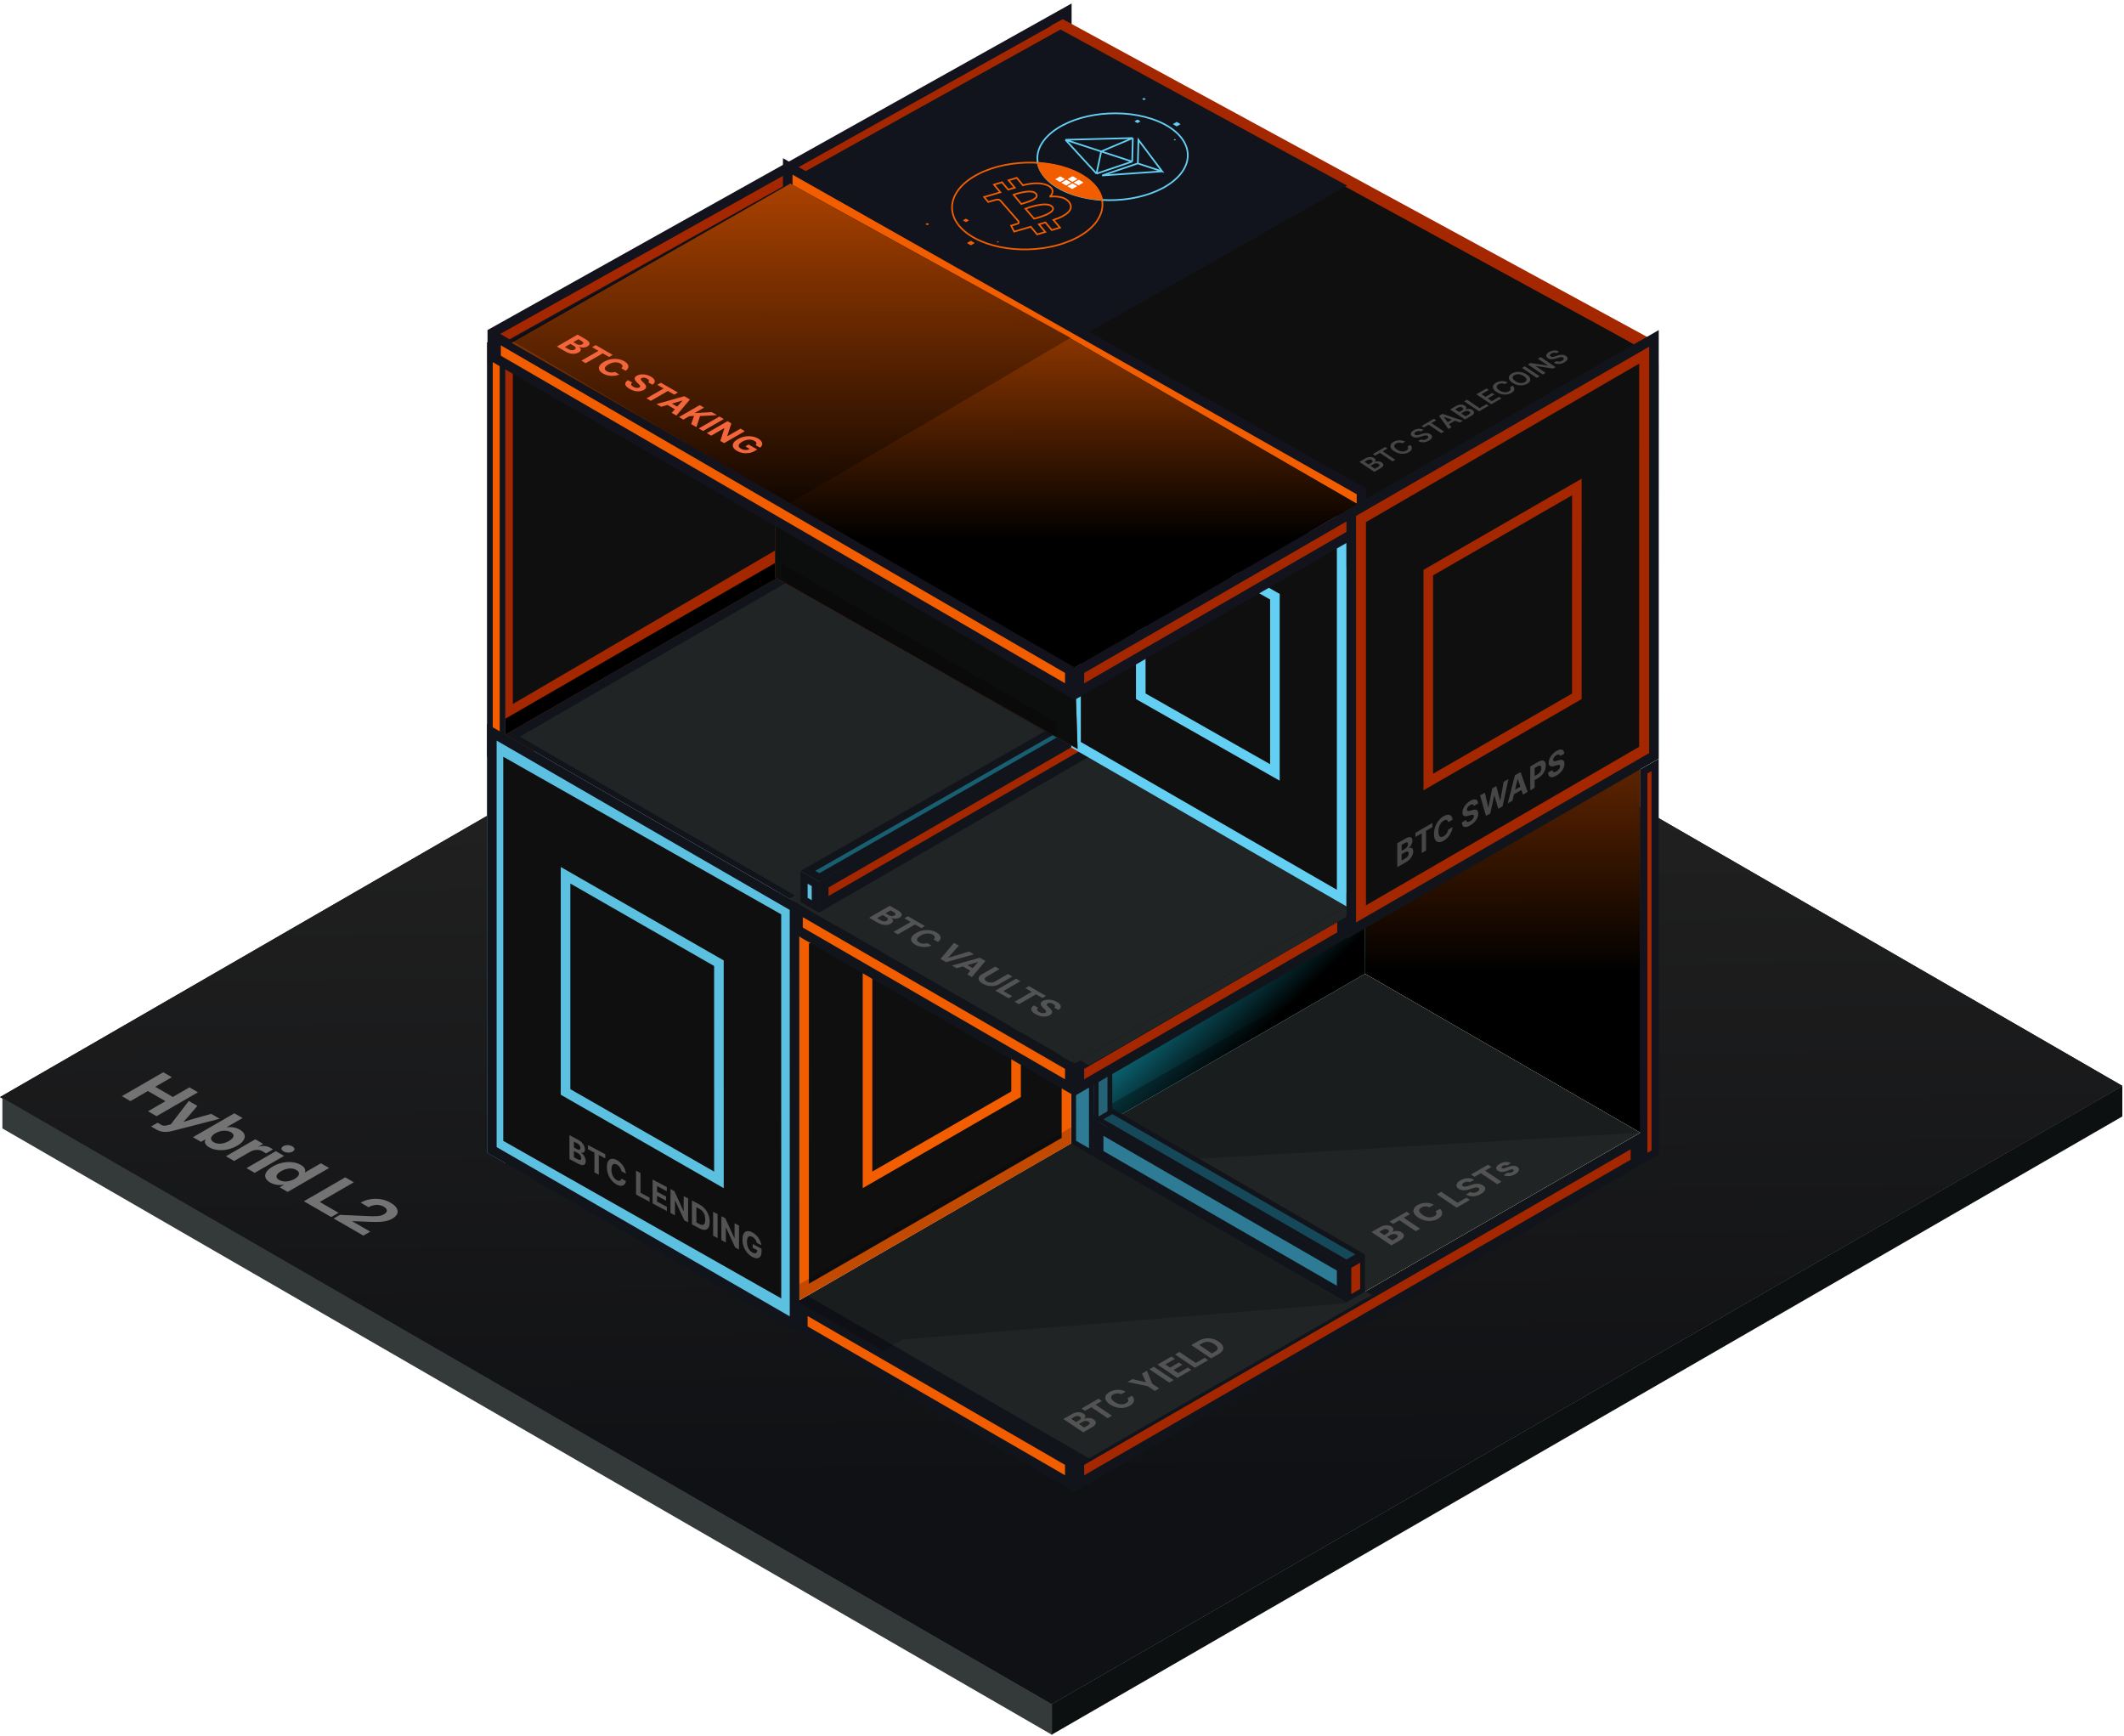 <svg width="1034" height="845" viewBox="0 0 1034 845" fill="none" xmlns="http://www.w3.org/2000/svg">
<path d="M1033.19 528.534L1012.89 540.271L886.101 613.465L511.87 829.525L0 533.994L521.343 233.004L1033.19 528.534Z" fill="#202424"/>
<path d="M1033.19 528.534L1012.89 540.271L886.101 613.465L511.87 829.525L0 533.994L521.343 233.004L1033.19 528.534Z" fill="url(#paint0_linear_757_20297)"/>
<path d="M521.414 407.205V214.478L246.066 373.442V566.193L521.414 407.205Z" fill="#D2DEF8"/>
<path d="M237.083 560.99V368.263L246.066 373.443V566.193L237.083 560.99Z" fill="#63D0F3"/>
<path d="M237.083 368.263L521.413 204.095L530.396 209.275L246.066 373.443L237.083 368.263Z" fill="#AECFD4"/>
<path d="M521.414 407.205V214.478L798.488 374.446V567.173L521.414 407.205Z" fill="#313131"/>
<path d="M521.414 407.205V214.478L798.488 374.446V567.173L521.414 407.205Z" fill="url(#paint1_linear_757_20297)"/>
<path opacity="0.3" d="M664.512 474.029L664.442 466.143L798.488 543.514V551.33L664.512 474.029Z" fill="black"/>
<path d="M805.745 372.291V560.981L800.238 564.148V375.458L805.745 372.291Z" fill="#A52700" stroke="#12131C" stroke-width="3.5"/>
<path d="M512.431 209.275L798.488 374.446L807.494 369.266L521.414 204.095L512.431 209.275Z" fill="#AECFD4"/>
<path d="M525.473 722.12V711.665L796.155 555.372V565.826L525.473 722.12Z" fill="#A52700" stroke="#12141C" stroke-width="4.667"/>
<path d="M520.807 722.117L390.822 646.977V636.525L520.807 711.665V722.117Z" fill="#F25D00" stroke="#12141C" stroke-width="4.667"/>
<path d="M522.277 550.841L383.751 470.856L246.066 550.351L384.615 630.335L522.277 550.841Z" fill="#B5B059"/>
<path d="M798.488 551.33L659.962 471.346L522.277 550.84L660.826 630.824L798.488 551.33Z" fill="#B5B059"/>
<path d="M526.804 553.43L664.489 628.701L798.488 551.33L669.832 477.039L664.513 474.029L526.804 553.43Z" fill="#ECE7DE"/>
<path d="M526.804 553.43L664.489 628.701L798.488 551.33L669.832 477.039L664.513 474.029L526.804 553.43Z" fill="#202424"/>
<g style="mix-blend-mode:multiply" opacity="0.2">
<path d="M798.488 551.33L664.513 474.029L664.443 451.91L532.147 528.231L532.474 544.774L575.032 569.343L583.782 564L798.488 551.33Z" fill="black"/>
</g>
<path d="M659.963 471.346L521.414 391.362L383.751 470.856L522.277 550.84L659.963 471.346Z" fill="#749AA9"/>
<path d="M660.826 630.824L522.277 550.84L384.615 630.334L523.14 710.319L660.826 630.824Z" fill="#12141C"/>
<path fill-rule="evenodd" clip-rule="evenodd" d="M663.813 470.996L528.414 390.896L390.751 470.366L253.066 549.861L391.615 629.845L391.615 629.844L530.141 709.828L667.826 630.358L529.277 550.35L663.813 470.996Z" fill="#12141C"/>
<path fill-rule="evenodd" clip-rule="evenodd" d="M663.813 470.996L528.414 390.896L390.751 470.366L253.066 549.861L391.615 629.845L391.615 629.844L530.141 709.828L667.826 630.358L529.277 550.35L663.813 470.996Z" fill="#202424"/>
<g style="mix-blend-mode:multiply" opacity="0.2">
<path d="M655.646 634.324L524.137 557.287L524.064 533.994L384.988 614.364L385.332 631.784L430.071 657.657L439.269 652.03L655.646 634.324Z" fill="black"/>
</g>
<path d="M378.408 297.052L516.934 377.036L525.963 371.833L387.391 291.849L378.408 297.052Z" fill="#D2DEF8"/>
<path d="M378.408 473.936V297.052L516.934 377.036V553.92L378.408 473.936Z" fill="#6EA9B2"/>
<path d="M525.94 548.717V371.833L516.957 377.012L516.934 553.92L525.94 548.717Z" fill="#63D0F3"/>
<path d="M664.465 297.052L526.803 376.546L517.773 371.366L655.482 291.872L664.465 297.052Z" fill="#D2DEF8"/>
<path d="M664.465 473.936V297.052L526.803 376.546V553.43L664.465 473.936Z" fill="#5CC1E1"/>
<path d="M664.465 473.936V297.052L526.803 376.546V553.43L664.465 473.936Z" fill="url(#paint2_linear_757_20297)"/>
<path opacity="0.3" d="M664.512 474.03L664.465 466.144L532.146 542.534L532.123 550.351L664.512 474.03Z" fill="black"/>
<path d="M517.797 548.251V371.343L526.78 376.546L526.803 553.431L517.797 548.251Z" fill="#63D0F3"/>
<path d="M526.803 376.546L389.141 456.017L380.111 450.837L517.774 371.366L526.803 376.546Z" fill="#D2DEF8"/>
<path d="M526.804 553.43V376.546L389.141 456.017L389.118 632.924L526.804 553.43Z" fill="white"/>
<path d="M380.135 627.721L380.111 450.837L389.118 456.017V632.924L380.135 627.721Z" fill="#63D0F3"/>
<path d="M521.437 394.068L532.473 400.438L541.479 395.258L530.443 388.865L521.437 394.068Z" fill="#D2DEF8"/>
<path d="M531.306 560.903L522.673 555.907L522.604 396.089L531.306 401.112V560.903Z" fill="#2D7B94" stroke="#12141C" stroke-width="2.333"/>
<path d="M533.639 560.905V401.113L540.312 397.275V557.05L533.639 560.905Z" fill="#246276" stroke="#12141C" stroke-width="2.333"/>
<path d="M662.152 610.57L655.483 614.405L534.81 544.776L541.479 540.941L662.152 610.57Z" fill="#154859" stroke="#12141C" stroke-width="2.333"/>
<path d="M653.149 629.865L534.85 561.624L534.817 548.82L653.149 617.099V629.865Z" fill="#2D7B94" stroke="#12141C" stroke-width="4.667"/>
<path d="M656.652 631.882L656.672 616.427L663.322 612.592V628.028L656.652 631.882Z" fill="#A52700" stroke="#12141C" stroke-width="2.333"/>
<g style="mix-blend-mode:multiply">
<path d="M508.525 415.889L509.227 415.638L509.654 415.027L519.107 401.483L519.173 555.232L391.451 628.885L391.474 457.661L508.525 415.889Z" fill="#5CC1E1"/>
<path d="M508.525 415.889L509.227 415.638L509.654 415.027L519.107 401.483L519.173 555.232L391.451 628.885L391.474 457.661L508.525 415.889Z" fill="#49A7C5"/>
<path d="M508.525 415.889L509.227 415.638L509.654 415.027L519.107 401.483L519.173 555.232L391.451 628.885L391.474 457.661L508.525 415.889Z" fill="#0F0F0F"/>
<path d="M508.525 415.889L509.227 415.638L509.654 415.027L519.107 401.483L519.173 555.232L391.451 628.885L391.474 457.661L508.525 415.889Z" stroke="#F25D00" stroke-width="4.667"/>
</g>
<g filter="url(#filter0_i_757_20297)">
<path d="M679.209 420.109V408.472L683.243 406.142C683.985 405.713 684.603 405.483 685.098 405.451C685.593 405.418 685.966 405.555 686.215 405.862C686.464 406.165 686.589 406.608 686.589 407.192C686.589 407.646 686.51 408.091 686.353 408.527C686.195 408.959 685.979 409.364 685.703 409.743C685.431 410.116 685.119 410.45 684.768 410.743V410.857C685.152 410.654 685.511 410.572 685.846 410.609C686.184 410.645 686.458 410.811 686.667 411.106C686.877 411.398 686.982 411.83 686.982 412.402C686.982 413.019 686.849 413.647 686.584 414.285C686.321 414.918 685.933 415.523 685.418 416.101C684.903 416.679 684.268 417.186 683.514 417.622L679.209 420.109ZM681.339 416.867L683.076 415.863C683.67 415.52 684.103 415.139 684.375 414.721C684.647 414.298 684.783 413.867 684.783 413.428C684.783 413.106 684.716 412.861 684.581 412.692C684.447 412.524 684.255 412.441 684.006 412.445C683.76 412.447 683.466 412.547 683.125 412.744L681.339 413.776V416.867ZM681.339 412.111L682.919 411.199C683.211 411.03 683.47 410.821 683.696 410.573C683.926 410.319 684.106 410.045 684.237 409.749C684.372 409.452 684.439 409.15 684.439 408.843C684.439 408.422 684.309 408.158 684.05 408.05C683.794 407.941 683.43 408.022 682.958 408.295L681.339 409.23V412.111ZM688.04 405.399V403.37L696.315 398.589V400.617L693.23 402.4V412.008L691.125 413.224V403.616L688.04 405.399ZM706.163 396.973L704.008 398.218C703.969 397.919 703.889 397.679 703.767 397.499C703.646 397.316 703.49 397.19 703.3 397.122C703.11 397.053 702.89 397.044 702.641 397.093C702.395 397.141 702.127 397.248 701.839 397.415C701.317 397.716 700.863 398.128 700.476 398.651C700.089 399.17 699.789 399.775 699.576 400.467C699.362 401.154 699.256 401.901 699.256 402.708C699.256 403.538 699.362 404.173 699.576 404.614C699.792 405.054 700.094 405.305 700.481 405.37C700.868 405.434 701.316 405.319 701.824 405.025C702.109 404.861 702.373 404.664 702.616 404.437C702.862 404.208 703.08 403.955 703.27 403.678C703.461 403.398 703.618 403.101 703.743 402.786C703.871 402.47 703.959 402.142 704.008 401.803L706.163 400.57C706.107 401.136 705.968 401.732 705.745 402.357C705.525 402.976 705.228 403.589 704.854 404.195C704.484 404.795 704.041 405.358 703.526 405.883C703.014 406.402 702.436 406.848 701.789 407.221C700.891 407.741 700.087 407.97 699.379 407.91C698.674 407.847 698.116 407.49 697.706 406.836C697.299 406.181 697.096 405.221 697.096 403.956C697.096 402.687 697.303 401.488 697.716 400.359C698.129 399.23 698.69 398.228 699.399 397.353C700.107 396.474 700.904 395.779 701.789 395.267C702.373 394.93 702.914 394.712 703.413 394.613C703.915 394.512 704.359 394.532 704.746 394.672C705.133 394.808 705.448 395.068 705.691 395.45C705.937 395.831 706.094 396.338 706.163 396.973ZM716.474 390.288C716.434 389.853 716.265 389.594 715.967 389.513C715.668 389.432 715.263 389.539 714.752 389.834C714.404 390.035 714.111 390.262 713.871 390.514C713.632 390.762 713.448 391.021 713.32 391.292C713.195 391.561 713.133 391.821 713.133 392.071C713.127 392.283 713.164 392.443 713.246 392.551C713.332 392.657 713.448 392.724 713.596 392.752C713.743 392.777 713.914 392.775 714.107 392.747C714.301 392.714 714.507 392.663 714.727 392.593L715.632 392.32C716.072 392.18 716.475 392.098 716.843 392.075C717.21 392.052 717.528 392.102 717.797 392.223C718.066 392.344 718.274 392.549 718.422 392.839C718.573 393.127 718.65 393.512 718.653 393.995C718.65 394.709 718.492 395.418 718.181 396.12C717.872 396.817 717.426 397.478 716.843 398.104C716.262 398.723 715.562 399.27 714.742 399.744C713.929 400.213 713.22 400.479 712.617 400.54C712.016 400.599 711.547 400.443 711.21 400.074C710.875 399.699 710.7 399.098 710.683 398.27L712.745 397.079C712.767 397.456 712.864 397.726 713.035 397.889C713.209 398.046 713.44 398.108 713.728 398.073C714.02 398.034 714.35 397.907 714.717 397.695C715.078 397.487 715.391 397.245 715.657 396.971C715.926 396.694 716.134 396.405 716.282 396.104C716.429 395.803 716.503 395.512 716.503 395.232C716.503 394.97 716.436 394.789 716.301 394.689C716.17 394.587 715.977 394.547 715.721 394.57C715.468 394.591 715.158 394.656 714.791 394.766L713.694 395.082C712.845 395.334 712.174 395.349 711.682 395.125C711.19 394.902 710.946 394.359 710.949 393.498C710.946 392.795 711.108 392.086 711.436 391.37C711.767 390.652 712.221 389.978 712.799 389.349C713.376 388.72 714.032 388.194 714.767 387.769C715.514 387.337 716.167 387.108 716.725 387.081C717.285 387.052 717.722 387.211 718.033 387.558C718.345 387.904 718.505 388.421 718.515 389.109L716.474 390.288ZM722.409 395.149L719.526 385.178L721.853 383.834L723.521 390.955L723.605 390.907L725.445 381.759L727.437 380.607L729.272 387.649L729.361 387.598L731.029 378.532L733.356 377.188L730.473 390.49L728.397 391.689L726.478 385.19L726.399 385.236L724.485 393.949L722.409 395.149ZM735.273 387.716L732.99 389.035L736.469 375.389L739.214 373.803L742.687 383.433L740.404 384.752L737.881 377.232L737.802 377.278L735.273 387.716ZM735.13 383.225L740.522 380.109V382.03L735.13 385.145V383.225ZM743.955 382.7V371.064L747.93 368.767C748.695 368.325 749.346 368.118 749.883 368.144C750.421 368.167 750.831 368.394 751.113 368.826C751.399 369.252 751.541 369.851 751.541 370.624C751.541 371.396 751.397 372.162 751.108 372.919C750.82 373.677 750.402 374.379 749.854 375.025C749.309 375.669 748.65 376.215 747.876 376.662L745.343 378.126V376.154L747.532 374.889C747.942 374.652 748.28 374.376 748.545 374.059C748.814 373.737 749.014 373.392 749.146 373.025C749.28 372.652 749.347 372.274 749.347 371.891C749.347 371.505 749.28 371.207 749.146 370.997C749.014 370.781 748.814 370.671 748.545 370.667C748.276 370.66 747.935 370.775 747.522 371.014L746.085 371.844V381.469L743.955 382.7ZM758.446 366.038C758.407 365.602 758.238 365.344 757.94 365.262C757.641 365.181 757.236 365.288 756.724 365.584C756.377 365.784 756.083 366.011 755.844 366.263C755.604 366.511 755.421 366.771 755.293 367.041C755.168 367.31 755.106 367.57 755.106 367.82C755.099 368.032 755.137 368.192 755.219 368.3C755.304 368.406 755.421 368.473 755.568 368.502C755.716 368.526 755.886 368.524 756.08 368.496C756.273 368.463 756.48 368.412 756.7 368.342L757.605 368.069C758.044 367.929 758.448 367.847 758.815 367.824C759.183 367.802 759.501 367.851 759.77 367.972C760.039 368.093 760.247 368.298 760.394 368.588C760.545 368.876 760.622 369.261 760.626 369.744C760.622 370.458 760.465 371.167 760.153 371.869C759.845 372.567 759.399 373.228 758.815 373.853C758.235 374.472 757.534 375.019 756.715 375.493C755.901 375.963 755.193 376.228 754.589 376.289C753.989 376.348 753.52 376.193 753.182 375.823C752.848 375.448 752.672 374.847 752.656 374.02L754.717 372.829C754.74 373.205 754.837 373.475 755.007 373.638C755.181 373.795 755.412 373.857 755.701 373.823C755.993 373.783 756.323 373.657 756.69 373.444C757.051 373.236 757.364 372.994 757.63 372.72C757.899 372.443 758.107 372.154 758.254 371.853C758.402 371.552 758.476 371.261 758.476 370.981C758.476 370.719 758.409 370.539 758.274 370.438C758.143 370.336 757.949 370.296 757.694 370.319C757.441 370.34 757.131 370.405 756.764 370.515L755.667 370.831C754.817 371.083 754.146 371.098 753.654 370.874C753.162 370.651 752.918 370.109 752.921 369.247C752.918 368.544 753.081 367.835 753.408 367.119C753.74 366.401 754.194 365.727 754.771 365.098C755.348 364.469 756.004 363.943 756.739 363.518C757.487 363.086 758.14 362.857 758.697 362.83C759.258 362.802 759.694 362.961 760.006 363.307C760.317 363.653 760.478 364.17 760.488 364.858L758.446 366.038Z" fill="#535353"/>
</g>
<path d="M422.32 574.288V472.376L494.65 430.702L494.639 532.601L422.32 574.288Z" fill="#0F0F0F" stroke="#F25D00" stroke-width="4.667"/>
<path opacity="0.2" d="M521.507 556.58L521.46 548.717L389.141 625.108L389.118 632.924L521.507 556.58Z" fill="black"/>
<path d="M515.414 219.478V15.751L246.066 172.339V373.443L515.414 219.478Z" fill="#A52700"/>
<path d="M510.984 189.745V8.344L249.659 157.266V342.667L510.984 189.745Z" fill="#0F0F0F"/>
<path d="M378.432 281.279L378.408 273.393L246.066 349.783V357.6L378.432 281.279Z" fill="black"/>
<path d="M244.666 371.019L238.482 367.454V168.935L244.666 172.516V371.019Z" fill="#F25D00" stroke="#12141C" stroke-width="2.8"/>
<path d="M521.414 214.478V13.751L801 170.5L798.488 374.446L521.414 214.478Z" fill="#0F0F0F"/>
<path d="M798.488 181.719V374.446L807.495 369.266V176.516L798.488 181.719Z" fill="#AECFD4"/>
<path d="M239.667 172.515V162.018L519.348 5.662V16.159L239.667 172.515Z" fill="#A52700" stroke="#12131C" stroke-width="4.667"/>
<path d="M511.431 12.547L799.488 169.719L806.494 166.516L517.414 9.344L511.431 12.547Z" fill="#A52700"/>
<path d="M525.473 529.381V518.911L653.313 444.716V455.163L525.473 529.381Z" fill="#A52700" stroke="#12141C" stroke-width="4.667"/>
<path d="M520.807 529.388L388.488 452.827V442.375L520.807 518.913V529.388Z" fill="#F25D00" stroke="#12141C" stroke-width="4.667"/>
<path d="M522.277 358.113L383.751 278.129L246.066 357.6L384.615 437.584L522.277 358.113Z" fill="#12141C"/>
<path fill-rule="evenodd" clip-rule="evenodd" d="M666.963 279.552L528.414 199.568L390.751 279.039L253.066 358.533L391.615 438.517L391.615 438.517L530.141 518.501L667.826 439.031L529.277 359.023L666.963 279.552Z" fill="#12141C"/>
<path fill-rule="evenodd" clip-rule="evenodd" d="M666.963 279.552L528.414 199.568L390.751 279.039L253.066 358.533L391.615 438.517L391.615 438.517L530.141 518.501L667.826 439.031L529.277 359.023L666.963 279.552Z" fill="#202424"/>
<path d="M798.488 358.603L659.962 278.619L522.277 358.113L660.826 438.097L798.488 358.603Z" fill="#B5B059"/>
<path d="M659.963 278.619L521.414 198.635L383.751 278.129L522.277 358.113L659.963 278.619Z" fill="#749AA9"/>
<path d="M660.826 438.097L522.277 358.113L384.615 437.584L523.14 517.568L660.826 438.097Z" fill="#0E1017"/>
<path d="M660.826 438.097L522.277 358.113L384.615 437.584L523.14 517.568L660.826 438.097Z" fill="#202424"/>
<path d="M527.827 347.018L533.344 350.197L398.896 427.027L393.386 423.867L527.827 347.018Z" fill="#195F72" stroke="#12141C" stroke-width="3.5"/>
<path d="M401.001 440.188L401.016 430.626L534.014 353.825V363.392L401.001 440.188Z" fill="#A52700" stroke="#12141C" stroke-width="4.667"/>
<path d="M396.911 441.198L391.426 438.021L391.409 427.126L396.911 430.29V441.198Z" fill="#5CC1E1" stroke="#12141C" stroke-width="3.5"/>
<path d="M521.437 186.922L655.482 264.269L664.489 259.09L530.443 181.719L521.437 186.922Z" fill="#D2DEF8"/>
<path d="M653.149 437.136L523.839 362.505L523.771 190.963L653.149 265.617V437.136Z" fill="#313131"/>
<path d="M653.149 437.136L523.839 362.505L523.771 190.963L653.149 265.617V437.136Z" fill="#0F0F0F"/>
<path d="M653.149 437.136L523.839 362.505L523.771 190.963L653.149 265.617V437.136Z" stroke="#63D0F3" stroke-width="4.667"/>
<path d="M620.647 375.99L555.352 338.903L555.317 253.346L620.647 290.444V375.99Z" fill="#313131"/>
<path d="M620.647 375.99L555.352 338.903L555.317 253.346L620.647 290.444V375.99Z" fill="#0F0F0F"/>
<path d="M620.647 375.99L555.352 338.903L555.317 253.346L620.647 290.444V375.99Z" stroke="#63D0F3" stroke-width="4.667"/>
<path d="M664.488 435.974V259.089L655.505 264.269L655.482 441.177L664.488 435.974Z" fill="#63D0F3"/>
<path d="M380.344 105.188L518.87 185.195L527.899 179.992L389.327 100.008L380.344 105.188Z" fill="#D2DEF8"/>
<path d="M377.344 281.072V104.188L518.87 185.172L524.586 364.552L377.344 281.072Z" fill="#A52700"/>
<path d="M377.344 281.072V104.188L518.87 185.172L524.586 364.552L377.344 281.072Z" fill="#0C0D0D"/>
<path opacity="0.2" d="M380.367 282.165L380.321 274.279L514.366 351.65V359.466L380.367 282.165Z" fill="black"/>
<path d="M662.807 249.681L383.493 91.479V80.999L662.807 239.201V249.681Z" fill="#F25D00" stroke="#12131C" stroke-width="4.667"/>
<path d="M525.474 336.642V326.188L796.155 169.917V180.371L525.474 336.642Z" fill="#A52700" stroke="#12131C" stroke-width="4.667"/>
<path d="M520.807 336.631L241.493 174.495V164.048L520.807 326.184V336.631Z" fill="#F25D00" stroke="#12131C" stroke-width="4.667"/>
<path fill-rule="evenodd" clip-rule="evenodd" d="M384.751 89.378L522.277 165.362L522.277 165.362L660.826 245.37L523.141 324.84L384.615 244.856L384.615 244.857L249.066 166.873L384.751 89.378Z" fill="#12141C"/>
<path fill-rule="evenodd" clip-rule="evenodd" d="M384.751 89.378L522.277 165.362L522.277 165.362L660.826 245.37L523.141 324.84L384.615 244.856L384.615 244.857L249.066 166.873L384.751 89.378Z" fill="url(#paint3_linear_757_20297)"/>
<g style="mix-blend-mode:multiply" opacity="0.3">
<path d="M248.833 165.684L384.751 89.378L521.277 164.362L384.614 244.857L338.253 218.094L248.833 165.684Z" fill="#010101"/>
</g>
<path d="M657.815 453.024V249.774L805.183 164.691L805.161 367.919L657.815 453.024Z" fill="#A52700" stroke="#12141C" stroke-width="4.667"/>
<path d="M797.953 363.517L797.974 177.005L664.979 254.13V440.664L797.953 363.517Z" fill="#0F0F0F"/>
<path d="M695.311 380.628V278.716L767.641 237.041L767.63 338.941L695.311 380.628Z" fill="#0F0F0F" stroke="#A52700" stroke-width="4.667"/>
<path d="M386.807 644.772L239.439 559.689V356.439L386.785 441.544L386.807 644.772Z" fill="#F25D00"/>
<path d="M386.807 644.772L239.439 559.689V356.439L386.785 441.544L386.807 644.772Z" fill="#5CC1E1"/>
<path d="M386.807 644.772L239.439 559.689V356.439L386.785 441.544L386.807 644.772Z" stroke="#12141C" stroke-width="4.667"/>
<path d="M244.992 555.296V368.333L380.3 445.047L380.321 631.991L244.992 555.296Z" fill="#0F0F0F"/>
<path d="M349.988 574.299L275.324 531.5V426.025L349.977 468.835L349.988 574.299Z" fill="#0F0F0F" stroke="#5CC1E1" stroke-width="4.667"/>
<path d="M1033.19 543.42V528.534L511.87 829.524V844.411L1033.19 543.42Z" fill="#0D1010"/>
<path d="M1.166 549.253V534.367L512.15 829.524V844.411L1.166 549.253Z" fill="#343A3A"/>
<path d="M655.826 90.37L516.277 14.362L387.615 85.856L526.14 163.841L655.826 90.37Z" fill="#11141C"/>
<g clip-path="url(#clip0_757_20297)">
<g filter="url(#filter1_dd_757_20297)">
<path d="M503.425 106.448L499.203 101.588C499.203 101.588 509.586 97.578 512.259 100.658C514.932 103.737 503.425 106.448 503.425 106.448Z" stroke="#F25D00" stroke-width="0.808"/>
<path d="M493.424 94.784L497.176 99.296C497.437 99.214 497.709 99.13 497.987 99.043C501.53 97.945 506.215 96.492 504.241 94.184C502.112 91.694 493.424 94.784 493.424 94.784Z" stroke="#F25D00" stroke-width="0.808"/>
<path fill-rule="evenodd" clip-rule="evenodd" d="M523.793 115.901C539.207 108.04 541.09 94.669 527.998 86.037C514.906 77.405 491.797 76.781 476.382 84.642C460.967 92.503 459.085 105.874 472.177 114.506C485.269 123.138 508.378 123.763 523.793 115.901ZM486.984 93.597L479.111 95.907L481.09 98.307C481.09 98.307 483.107 97.755 484.55 97.324C485.993 96.893 486.769 97.271 487.334 97.973C487.667 98.386 490.343 101.442 492.569 103.985C494.12 105.755 495.453 107.278 495.626 107.487C496.049 107.997 496.218 108.637 495.373 108.902C494.528 109.166 492.24 109.829 492.24 109.829L493.709 112.739L501.802 110.375L504.892 114.092L508.869 112.928L505.755 109.199L508.942 108.274L512.023 111.981L516.028 110.806L512.847 107.066C519.007 105.071 523.164 102.056 520.49 98.418C517.816 94.78 510.973 95.727 510.973 95.727C512.138 95.047 514.214 91.728 509.279 89.94C504.345 88.153 498.015 90.21 498.015 90.21L494.998 86.577L490.994 87.752L494.012 91.356L490.799 92.297L487.826 88.725L483.88 89.874L486.984 93.597Z" stroke="#F25D00" stroke-width="0.808"/>
</g>
<g filter="url(#filter2_dd_757_20297)">
<path d="M518.671 68.031L536.07 73.713M518.671 68.031L551.474 67.198M518.671 68.031L533.807 84.521M536.07 73.713L551.474 67.198M536.07 73.713L533.807 84.521M551.474 67.198L551.18 78.647M551.474 67.198L536.074 73.714M533.807 84.521L551.18 78.647M533.807 84.521L536.074 73.714M551.18 78.647L536.074 73.714M565.739 83.402L553.917 79.541L554.219 68.086L565.739 83.402ZM565.739 83.402L553.914 79.54L536.546 85.415L565.739 83.402ZM560.473 57.81C577.807 63.47 583.418 76.335 573.007 86.543C562.595 96.752 540.104 100.438 522.771 94.778C505.437 89.117 499.826 76.253 510.237 66.044C520.649 55.836 543.14 52.149 560.473 57.81Z" stroke="#63D0F3" stroke-width="0.808"/>
</g>
<g filter="url(#filter3_d_757_20297)">
<path fill-rule="evenodd" clip-rule="evenodd" d="M536.506 97.318C535.68 92.811 532.328 88.474 526.426 85.066C520.524 81.659 513.011 79.724 505.204 79.247C506.029 83.755 509.381 88.092 515.283 91.499C521.185 94.906 528.698 96.842 536.506 97.318Z" fill="#F25D00"/>
<mask id="mask0_757_20297" style="mask-type:luminance" maskUnits="userSpaceOnUse" x="498" y="75" width="45" height="27">
<path d="M510.573 75.57L498.798 82.368L531.118 101.026L542.893 94.228L510.573 75.57Z" fill="white"/>
<path fill-rule="evenodd" clip-rule="evenodd" d="M536.506 97.318C535.68 92.811 532.328 88.474 526.426 85.066C520.524 81.659 513.011 79.724 505.204 79.247C506.029 83.755 509.381 88.092 515.283 91.499C521.185 94.906 528.698 96.842 536.506 97.318Z" fill="black"/>
</mask>
<g mask="url(#mask0_757_20297)">
<path d="M536.506 97.318L536.464 97.55L536.96 97.581L536.908 97.294L536.506 97.318ZM505.204 79.248L505.247 79.016L504.75 78.985L504.802 79.272L505.204 79.248ZM526.141 85.231C531.974 88.599 535.288 92.886 536.104 97.343L536.908 97.294C536.073 92.736 532.683 88.348 526.712 84.901L526.141 85.231ZM505.162 79.48C512.882 79.951 520.307 81.864 526.141 85.231L526.712 84.901C520.742 81.455 513.141 79.497 505.247 79.016L505.162 79.48ZM515.569 91.334C509.736 87.967 506.422 83.68 505.606 79.223L504.802 79.272C505.637 83.83 509.027 88.218 514.998 91.664L515.569 91.334ZM536.548 97.086C528.828 96.615 521.403 94.702 515.569 91.334L514.998 91.664C520.969 95.111 528.569 97.069 536.464 97.55L536.548 97.086Z" fill="#F25D00"/>
</g>
</g>
<path d="M516.778 89.015L518.882 90.23C518.954 90.272 519.074 90.271 519.149 90.227L521.328 88.97C521.403 88.926 521.405 88.857 521.332 88.816L519.228 87.601C519.155 87.559 519.036 87.56 518.961 87.603L516.782 88.861C516.707 88.904 516.705 88.973 516.778 89.015Z" fill="white"/>
<path d="M519.736 90.722L521.841 91.937C521.913 91.978 522.033 91.977 522.108 91.934L524.286 90.676C524.361 90.633 524.363 90.564 524.291 90.522L522.186 89.307C522.114 89.265 521.994 89.267 521.919 89.31L519.741 90.568C519.666 90.611 519.664 90.68 519.736 90.722Z" fill="white"/>
<path d="M522.798 88.955L524.902 90.169C524.975 90.211 525.094 90.21 525.169 90.167L527.348 88.909C527.423 88.866 527.425 88.797 527.352 88.755L525.248 87.54C525.175 87.498 525.056 87.499 524.981 87.543L522.802 88.8C522.727 88.844 522.725 88.913 522.798 88.955Z" fill="white"/>
<path d="M519.839 87.247L521.944 88.462C522.016 88.503 522.136 88.502 522.211 88.459L524.389 87.201C524.464 87.158 524.466 87.089 524.394 87.047L522.289 85.832C522.217 85.79 522.097 85.791 522.022 85.835L519.844 87.093C519.769 87.136 519.767 87.205 519.839 87.247Z" fill="white"/>
<path d="M516.003 85.895L513.824 87.153C513.749 87.196 513.747 87.265 513.82 87.307L515.924 88.522C515.997 88.564 516.116 88.563 516.191 88.519L518.37 87.262C518.445 87.218 518.447 87.149 518.374 87.108L516.27 85.893C516.197 85.851 516.078 85.852 516.003 85.895Z" fill="white"/>
<g filter="url(#filter4_d_757_20297)">
<path d="M471.563 107.351C471.645 107.303 471.645 107.226 471.562 107.179L470.37 106.49C470.288 106.443 470.154 106.443 470.072 106.49L468.88 107.179C468.798 107.226 468.798 107.303 468.88 107.351L470.072 108.039C470.155 108.086 470.288 108.086 470.37 108.039L471.563 107.351Z" fill="#F25D00"/>
<path d="M474.348 118.405C474.454 118.343 474.454 118.244 474.348 118.182L472.808 117.293C472.701 117.232 472.529 117.232 472.423 117.293L470.883 118.182C470.777 118.244 470.777 118.343 470.883 118.405L472.423 119.294C472.529 119.355 472.701 119.355 472.808 119.294L474.348 118.405Z" fill="#F25D00"/>
<path d="M486.279 117.796C486.311 117.778 486.311 117.748 486.279 117.73L485.817 117.463C485.785 117.445 485.734 117.445 485.702 117.463L485.24 117.73C485.208 117.748 485.208 117.778 485.24 117.796L485.702 118.063C485.734 118.082 485.785 118.082 485.817 118.063L486.279 117.796Z" fill="#F25D00"/>
<path d="M452.226 109.145C452.276 109.117 452.276 109.07 452.226 109.041L451.502 108.623C451.452 108.594 451.371 108.594 451.321 108.623L450.597 109.041C450.547 109.07 450.547 109.117 450.597 109.145L451.321 109.564C451.371 109.592 451.452 109.592 451.502 109.564L452.226 109.145Z" fill="#F25D00"/>
</g>
<g filter="url(#filter5_d_757_20297)">
<path d="M553.886 59.826C553.804 59.873 553.671 59.874 553.588 59.826L552.396 59.138C552.314 59.09 552.314 59.013 552.396 58.966L553.588 58.278C553.671 58.23 553.804 58.23 553.886 58.278L555.078 58.966C555.161 59.014 555.161 59.09 555.079 59.138L553.886 59.826Z" fill="#63D0F3"/>
<path d="M573.033 61.434C572.927 61.495 572.755 61.495 572.648 61.434L571.109 60.545C571.002 60.483 571.002 60.384 571.108 60.323L572.648 59.434C572.754 59.372 572.927 59.372 573.034 59.433L574.573 60.322C574.68 60.384 574.679 60.484 574.573 60.545L573.033 61.434Z" fill="#63D0F3"/>
<path d="M571.979 68.322C571.948 68.34 571.896 68.34 571.864 68.322L571.402 68.055C571.37 68.037 571.37 68.007 571.402 67.989L571.865 67.722C571.896 67.703 571.948 67.703 571.98 67.722L572.442 67.988C572.474 68.007 572.474 68.037 572.442 68.055L571.979 68.322Z" fill="#63D0F3"/>
<path d="M556.994 48.663C556.944 48.692 556.864 48.691 556.814 48.663L556.089 48.245C556.04 48.216 556.039 48.169 556.089 48.14L556.813 47.722C556.863 47.693 556.945 47.693 556.995 47.722L557.719 48.14C557.769 48.169 557.769 48.216 557.718 48.245L556.994 48.663Z" fill="#63D0F3"/>
</g>
</g>
<g filter="url(#filter6_i_757_20297)">
<path d="M58.323 531.55L78.485 519.91L82.653 522.316L74.561 526.987L83.127 531.932L91.219 527.261L95.373 529.659L75.211 541.299L71.056 538.901L79.554 533.995L70.989 529.05L62.491 533.956L58.323 531.55ZM72.56 546.3L75.713 544.48L77.526 545.526C78.474 546.073 79.259 546.042 80.734 545.628L82.168 545.253L90.91 533.863L95.091 536.277L90.422 541.738C89.719 542.519 89.015 543.3 88.284 544.066C89.624 543.652 90.977 543.23 92.33 542.839L101.803 540.152L105.944 542.542L83.156 548.432C79.868 549.284 77.418 549.104 75.199 547.823L72.56 546.3ZM100.817 556.425C98.936 555.339 98.232 553.98 99.071 552.543L99.058 552.535L96.865 553.8L92.928 551.527L113.09 539.887L117.082 542.192L109.234 546.723L109.247 546.731C111.71 546.371 113.875 546.777 115.729 547.848C119.383 549.957 118.841 553.16 114.457 555.691C109.978 558.277 104.552 558.581 100.817 556.425ZM103.036 553.957C104.971 555.074 107.759 554.917 110.438 553.371C113.117 551.824 113.388 550.215 111.453 549.098C109.437 547.934 106.433 548.121 103.889 549.59C101.331 551.066 101.02 552.793 103.036 553.957ZM108.992 560.801L123.282 552.551L127.125 554.77L124.689 556.176L124.73 556.2C126.976 555.512 128.87 555.668 130.751 556.754C131.211 557.02 131.59 557.254 131.901 557.45L128.505 559.41C128.221 559.231 127.531 558.77 126.854 558.379C125.217 557.434 122.876 557.395 120.724 558.637L112.984 563.105L108.992 560.801ZM118.994 566.575L133.284 558.326L137.276 560.63L122.986 568.88L118.994 566.575ZM137.073 558.435C135.76 557.677 135.706 556.599 136.924 555.896C138.142 555.193 140.009 555.224 141.322 555.982C142.634 556.74 142.688 557.818 141.47 558.521C140.253 559.224 138.385 559.193 137.073 558.435ZM130.579 573.607C126.844 571.451 127.372 568.318 131.851 565.732C136.235 563.201 141.783 562.889 145.437 564.998C147.291 566.068 147.995 567.318 147.372 568.74L147.386 568.748L155.234 564.217L159.213 566.514L139.05 578.154L135.126 575.888L137.318 574.622L137.304 574.615C134.815 575.099 132.46 574.693 130.579 573.607ZM134.855 572.326C136.871 573.49 139.862 573.31 142.419 571.834C144.964 570.365 145.288 568.631 143.272 567.467C141.337 566.35 138.549 566.506 135.87 568.053C133.191 569.599 132.92 571.209 134.855 572.326ZM146.929 582.702L167.092 571.062L171.26 573.468L154.67 583.046L163.831 588.335L160.258 590.397L146.929 582.702ZM161.437 591.078L164.496 589.312L178.203 589.929C181.559 590.054 184.022 590.148 185.917 589.054C187.838 587.945 187.811 586.492 185.835 585.352C183.67 584.102 180.869 584.188 178.42 585.602L174.59 583.391C178.975 580.86 184.685 580.844 189.164 583.43C193.305 585.82 193.819 588.961 190.003 591.164C187.175 592.796 183.657 592.937 178.434 592.703L170.436 592.382L170.409 592.398L179.232 597.491L175.89 599.421L161.437 591.078Z" fill="#737373"/>
</g>
<g filter="url(#filter7_i_757_20297)">
<path d="M422.099 444.689L432.177 438.871L436.212 441.201C436.953 441.629 437.461 442.049 437.737 442.462C438.013 442.875 438.08 443.266 437.939 443.635C437.801 444.003 437.479 444.332 436.974 444.624C436.581 444.851 436.156 445.005 435.7 445.087C435.247 445.166 434.788 445.181 434.322 445.132C433.863 445.083 433.418 444.98 432.989 444.823L432.89 444.879C433.258 445.11 433.508 445.38 433.643 445.689C433.781 446 433.774 446.32 433.623 446.649C433.476 446.977 433.154 447.284 432.659 447.57C432.124 447.878 431.514 448.077 430.828 448.166C430.149 448.255 429.431 448.221 428.673 448.064C427.915 447.907 427.159 447.61 426.405 447.175L422.099 444.689ZM425.972 444.913L427.709 445.916C428.302 446.259 428.849 446.444 429.347 446.47C429.849 446.495 430.29 446.397 430.671 446.178C430.95 446.017 431.128 445.836 431.207 445.635C431.286 445.434 431.261 445.227 431.133 445.013C431.009 444.801 430.776 444.596 430.435 444.399L428.648 443.368L425.972 444.913ZM430.09 442.536L431.67 443.448C431.962 443.616 432.272 443.736 432.6 443.808C432.934 443.88 433.262 443.899 433.584 443.865C433.909 443.833 434.204 443.74 434.47 443.587C434.834 443.377 434.998 443.132 434.962 442.854C434.929 442.577 434.676 442.303 434.204 442.03L432.585 441.096L430.09 442.536ZM439.253 444.985L441.009 443.97L449.286 448.749L447.529 449.763L444.444 447.982L436.123 452.785L434.017 451.569L442.338 446.766L439.253 444.985ZM455.608 456.472L453.453 455.228C453.692 455.044 453.859 454.854 453.955 454.659C454.053 454.462 454.084 454.265 454.048 454.066C454.012 453.867 453.91 453.672 453.743 453.48C453.579 453.291 453.353 453.113 453.064 452.946C452.542 452.645 451.958 452.458 451.312 452.384C450.669 452.308 449.995 452.351 449.29 452.512C448.588 452.671 447.887 452.952 447.189 453.355C446.47 453.77 445.973 454.18 445.698 454.586C445.425 454.993 445.358 455.38 445.496 455.747C445.634 456.115 445.957 456.445 446.465 456.739C446.751 456.904 447.052 457.034 447.371 457.131C447.692 457.229 448.02 457.292 448.355 457.318C448.693 457.343 449.029 457.331 449.364 457.281C449.701 457.234 450.029 457.147 450.348 457.02L452.493 458.27C451.975 458.505 451.389 458.682 450.736 458.801C450.09 458.92 449.411 458.97 448.699 458.949C447.994 458.928 447.285 458.826 446.574 458.642C445.868 458.458 445.192 458.18 444.546 457.807C443.647 457.288 443.047 456.707 442.745 456.063C442.447 455.421 442.478 454.759 442.839 454.077C443.203 453.397 443.933 452.741 445.028 452.108C446.127 451.474 447.269 451.054 448.453 450.847C449.637 450.641 450.786 450.626 451.898 450.802C453.013 450.976 454.014 451.319 454.899 451.83C455.483 452.167 455.943 452.527 456.277 452.91C456.615 453.294 456.82 453.689 456.892 454.094C456.968 454.497 456.9 454.9 456.69 455.301C456.484 455.705 456.123 456.095 455.608 456.472ZM465.803 458.284L460.582 464.11L460.675 464.164L470.772 461.153L473.134 462.516L459.583 466.328L456.837 464.743L463.436 456.917L465.803 458.284ZM464.723 469.296L462.439 467.978L475.996 464.168L478.742 465.753L472.138 473.577L469.855 472.259L475.105 466.313L475.026 466.267L464.723 469.296ZM468.541 466.926L473.934 470.04L472.271 471L466.878 467.887L468.541 466.926ZM489.709 472.085L491.839 473.315L485.295 477.093C484.56 477.517 483.742 477.787 482.839 477.902C481.941 478.02 481.024 477.987 480.089 477.803C479.157 477.617 478.275 477.284 477.441 476.803C476.605 476.32 476.026 475.81 475.704 475.272C475.386 474.732 475.329 474.203 475.532 473.684C475.736 473.165 476.205 472.693 476.939 472.269L483.484 468.491L485.615 469.721L479.252 473.394C478.868 473.616 478.611 473.861 478.48 474.13C478.352 474.401 478.357 474.674 478.494 474.951C478.632 475.227 478.906 475.484 479.316 475.721C479.729 475.959 480.174 476.117 480.65 476.195C481.129 476.275 481.601 476.277 482.067 476.201C482.536 476.127 482.962 475.979 483.346 475.758L489.709 472.085ZM483.57 480.176L493.648 474.359L495.778 475.589L487.458 480.392L491.778 482.886L490.021 483.901L483.57 480.176ZM498.166 478.995L499.923 477.981L508.2 482.759L506.443 483.773L503.358 481.992L495.037 486.796L492.931 485.58L501.252 480.777L498.166 478.995ZM512.187 488.407C512.544 488.156 512.684 487.88 512.605 487.581C512.526 487.282 512.231 486.984 511.719 486.689C511.371 486.488 511.029 486.347 510.691 486.266C510.356 486.182 510.04 486.153 509.741 486.177C509.446 486.204 509.19 486.28 508.973 486.405C508.786 486.505 508.667 486.618 508.614 486.743C508.565 486.87 508.565 487.004 508.614 487.146C508.667 487.286 508.754 487.433 508.875 487.586C509 487.738 509.147 487.891 509.318 488.047L510.007 488.694C510.348 489.005 510.62 489.314 510.824 489.62C511.027 489.927 511.143 490.227 511.173 490.521C511.203 490.815 511.129 491.098 510.952 491.37C510.778 491.645 510.482 491.904 510.066 492.149C509.446 492.503 508.754 492.721 507.989 492.802C507.232 492.883 506.436 492.828 505.603 492.634C504.776 492.441 503.953 492.108 503.133 491.635C502.319 491.165 501.735 490.684 501.381 490.191C501.03 489.701 500.93 489.217 501.081 488.74C501.238 488.263 501.671 487.81 502.38 487.382L504.441 488.572C504.127 488.781 503.941 488.999 503.885 489.228C503.836 489.458 503.899 489.689 504.072 489.922C504.253 490.155 504.527 490.377 504.894 490.589C505.255 490.797 505.621 490.948 505.992 491.041C506.365 491.136 506.72 491.171 507.054 491.149C507.389 491.126 507.678 491.045 507.92 490.904C508.147 490.774 508.27 490.625 508.289 490.458C508.312 490.294 508.25 490.106 508.102 489.896C507.958 489.688 507.747 489.452 507.468 489.189L506.646 488.396C506.003 487.786 505.655 487.212 505.603 486.675C505.55 486.137 505.898 485.654 506.646 485.226C507.253 484.872 507.948 484.658 508.732 484.584C509.52 484.512 510.33 484.569 511.163 484.754C511.996 484.94 512.78 485.245 513.515 485.669C514.263 486.101 514.788 486.552 515.09 487.021C515.395 487.493 515.475 487.95 515.331 488.393C515.187 488.836 514.819 489.234 514.229 489.586L512.187 488.407Z" fill="#535353"/>
</g>
<g filter="url(#filter8_i_757_20297)">
<path d="M270.099 166.689L280.177 160.871L284.212 163.201C284.953 163.629 285.461 164.049 285.737 164.462C286.013 164.875 286.08 165.266 285.939 165.635C285.801 166.003 285.479 166.332 284.974 166.624C284.581 166.851 284.156 167.005 283.7 167.087C283.247 167.166 282.788 167.181 282.322 167.132C281.863 167.083 281.418 166.98 280.989 166.823L280.89 166.879C281.258 167.11 281.508 167.38 281.643 167.689C281.781 168 281.774 168.32 281.623 168.649C281.476 168.977 281.154 169.284 280.659 169.57C280.124 169.878 279.514 170.077 278.828 170.166C278.149 170.255 277.431 170.221 276.673 170.064C275.915 169.907 275.159 169.61 274.405 169.175L270.099 166.689ZM273.972 166.913L275.709 167.916C276.302 168.259 276.849 168.444 277.347 168.47C277.849 168.495 278.29 168.397 278.671 168.178C278.95 168.017 279.128 167.836 279.207 167.635C279.286 167.434 279.261 167.227 279.133 167.013C279.009 166.801 278.776 166.596 278.435 166.399L276.648 165.368L273.972 166.913ZM278.09 164.536L279.67 165.448C279.962 165.616 280.272 165.736 280.6 165.808C280.934 165.88 281.262 165.899 281.584 165.865C281.909 165.833 282.204 165.74 282.47 165.587C282.834 165.377 282.998 165.132 282.962 164.854C282.929 164.577 282.676 164.303 282.204 164.03L280.585 163.096L278.09 164.536ZM287.253 166.985L289.009 165.97L297.286 170.749L295.529 171.763L292.444 169.982L284.123 174.785L282.017 173.569L290.338 168.766L287.253 166.985ZM303.608 178.472L301.453 177.228C301.692 177.044 301.859 176.854 301.955 176.659C302.053 176.462 302.084 176.265 302.048 176.066C302.012 175.867 301.91 175.672 301.743 175.48C301.579 175.291 301.353 175.113 301.064 174.946C300.542 174.645 299.958 174.458 299.312 174.384C298.669 174.308 297.995 174.351 297.29 174.512C296.588 174.671 295.887 174.952 295.189 175.355C294.47 175.77 293.973 176.18 293.698 176.586C293.425 176.993 293.358 177.38 293.496 177.747C293.634 178.115 293.957 178.445 294.465 178.739C294.751 178.904 295.052 179.034 295.371 179.131C295.692 179.229 296.02 179.292 296.355 179.318C296.693 179.343 297.029 179.331 297.364 179.281C297.701 179.234 298.029 179.147 298.348 179.02L300.493 180.27C299.975 180.505 299.389 180.682 298.736 180.801C298.09 180.92 297.411 180.97 296.699 180.949C295.994 180.928 295.285 180.826 294.574 180.642C293.868 180.458 293.192 180.18 292.546 179.807C291.647 179.288 291.047 178.707 290.745 178.063C290.447 177.421 290.478 176.759 290.839 176.077C291.203 175.397 291.933 174.741 293.028 174.108C294.127 173.474 295.269 173.054 296.453 172.847C297.637 172.641 298.786 172.626 299.898 172.802C301.013 172.976 302.014 173.319 302.899 173.83C303.483 174.167 303.943 174.527 304.277 174.91C304.615 175.294 304.82 175.689 304.892 176.094C304.968 176.497 304.9 176.9 304.69 177.301C304.484 177.705 304.123 178.095 303.608 178.472ZM314.55 184.062C314.908 183.81 315.047 183.534 314.969 183.235C314.89 182.936 314.595 182.638 314.083 182.343C313.735 182.142 313.392 182.001 313.055 181.92C312.72 181.836 312.403 181.807 312.105 181.832C311.81 181.858 311.554 181.934 311.337 182.059C311.15 182.159 311.031 182.272 310.978 182.397C310.929 182.524 310.929 182.658 310.978 182.8C311.031 182.941 311.117 183.087 311.239 183.241C311.364 183.392 311.511 183.546 311.682 183.701L312.371 184.349C312.712 184.659 312.984 184.968 313.187 185.275C313.391 185.581 313.507 185.882 313.537 186.175C313.566 186.469 313.493 186.752 313.315 187.025C313.142 187.299 312.846 187.559 312.43 187.803C311.81 188.157 311.117 188.375 310.353 188.456C309.595 188.538 308.8 188.482 307.967 188.289C307.14 188.096 306.316 187.762 305.496 187.289C304.683 186.819 304.099 186.338 303.745 185.846C303.394 185.355 303.294 184.871 303.444 184.394C303.602 183.917 304.035 183.464 304.744 183.036L306.805 184.226C306.49 184.435 306.305 184.654 306.249 184.883C306.2 185.112 306.262 185.343 306.436 185.576C306.617 185.809 306.891 186.031 307.258 186.243C307.619 186.452 307.985 186.602 308.355 186.695C308.729 186.79 309.084 186.826 309.418 186.803C309.753 186.78 310.041 186.699 310.284 186.559C310.511 186.428 310.634 186.279 310.653 186.113C310.676 185.948 310.614 185.76 310.466 185.55C310.322 185.342 310.11 185.106 309.832 184.843L309.01 184.05C308.367 183.441 308.019 182.867 307.967 182.329C307.914 181.791 308.262 181.308 309.01 180.88C309.617 180.526 310.312 180.312 311.096 180.238C311.883 180.166 312.694 180.223 313.527 180.409C314.36 180.594 315.144 180.899 315.879 181.323C316.627 181.755 317.152 182.206 317.454 182.675C317.759 183.147 317.839 183.604 317.695 184.047C317.55 184.491 317.183 184.888 316.593 185.241L314.55 184.062ZM318.977 185.299L320.733 184.285L329.01 189.063L327.253 190.077L324.168 188.296L315.847 193.099L313.741 191.884L322.062 187.08L318.977 185.299ZM320.857 195.991L318.573 194.673L332.13 190.864L334.876 192.449L328.272 200.272L325.989 198.954L331.239 193.009L331.16 192.963L320.857 195.991ZM324.675 193.622L330.068 196.736L328.405 197.696L323.012 194.582L324.675 193.622ZM329.54 201.005L339.618 195.187L341.749 196.417L337.305 198.982L337.438 199.059L345.508 198.587L348.062 200.061L339.81 200.507L338.029 205.905L335.48 204.433L336.862 200.448L334.535 200.581L331.671 202.235L329.54 201.005ZM351.358 201.964L341.28 207.782L339.149 206.552L349.227 200.734L351.358 201.964ZM361.595 207.874L351.518 213.692L349.677 212.63L351.636 206.437L351.562 206.394L345.219 210.056L343.088 208.826L353.166 203.008L355.036 204.088L353.048 210.258L353.137 210.309L359.474 206.65L361.595 207.874ZM366.836 214.661C367.006 214.483 367.121 214.305 367.18 214.127C367.243 213.947 367.248 213.768 367.195 213.59C367.149 213.412 367.046 213.237 366.885 213.064C366.728 212.894 366.511 212.729 366.236 212.57C365.72 212.273 365.14 212.085 364.494 212.008C363.851 211.932 363.176 211.973 362.471 212.13C361.769 212.285 361.067 212.565 360.365 212.971C359.663 213.376 359.173 213.782 358.894 214.189C358.615 214.596 358.541 214.987 358.672 215.362C358.807 215.736 359.14 216.075 359.671 216.382C360.154 216.661 360.651 216.849 361.162 216.948C361.681 217.046 362.187 217.056 362.683 216.979C363.181 216.903 363.646 216.741 364.075 216.493L364.444 216.78L361.846 215.28L363.45 214.354L367.667 216.788L366.398 217.521C365.512 218.033 364.564 218.364 363.554 218.516C362.547 218.665 361.543 218.65 360.542 218.47C359.545 218.288 358.623 217.953 357.777 217.465C356.832 216.919 356.21 216.32 355.912 215.666C355.617 215.011 355.654 214.345 356.025 213.669C356.402 212.993 357.122 212.348 358.185 211.735C359.002 211.263 359.848 210.911 360.724 210.678C361.607 210.445 362.486 210.324 363.362 210.314C364.238 210.305 365.078 210.398 365.881 210.593C366.685 210.788 367.42 211.078 368.086 211.462C368.657 211.792 369.104 212.147 369.429 212.527C369.757 212.906 369.961 213.292 370.039 213.686C370.121 214.082 370.075 214.47 369.901 214.851C369.731 215.23 369.431 215.583 369.001 215.911L366.836 214.661Z" fill="#F3663B"/>
</g>
<g filter="url(#filter9_i_757_20297)">
<path d="M679.209 420.109V408.472L683.243 406.142C683.985 405.713 684.603 405.483 685.098 405.451C685.593 405.418 685.966 405.555 686.215 405.862C686.464 406.165 686.589 406.608 686.589 407.192C686.589 407.646 686.51 408.091 686.353 408.527C686.195 408.959 685.979 409.364 685.703 409.743C685.431 410.116 685.119 410.45 684.768 410.743V410.857C685.152 410.654 685.511 410.572 685.846 410.609C686.184 410.645 686.458 410.811 686.667 411.106C686.877 411.398 686.982 411.83 686.982 412.402C686.982 413.019 686.849 413.647 686.584 414.285C686.321 414.918 685.933 415.523 685.418 416.101C684.903 416.679 684.268 417.186 683.514 417.622L679.209 420.109ZM681.339 416.867L683.076 415.863C683.67 415.52 684.103 415.139 684.375 414.721C684.647 414.298 684.783 413.867 684.783 413.428C684.783 413.106 684.716 412.861 684.581 412.692C684.447 412.524 684.255 412.441 684.006 412.445C683.76 412.447 683.466 412.547 683.125 412.744L681.339 413.776V416.867ZM681.339 412.111L682.919 411.199C683.211 411.03 683.47 410.821 683.696 410.573C683.926 410.319 684.106 410.045 684.237 409.749C684.372 409.452 684.439 409.15 684.439 408.843C684.439 408.422 684.309 408.158 684.05 408.05C683.794 407.941 683.43 408.022 682.958 408.295L681.339 409.23V412.111ZM688.04 405.399V403.37L696.315 398.589V400.617L693.23 402.4V412.008L691.125 413.224V403.616L688.04 405.399ZM706.163 396.973L704.008 398.218C703.969 397.919 703.889 397.679 703.767 397.499C703.646 397.316 703.49 397.19 703.3 397.122C703.11 397.053 702.89 397.044 702.641 397.093C702.395 397.141 702.127 397.248 701.839 397.415C701.317 397.716 700.863 398.128 700.476 398.651C700.089 399.17 699.789 399.775 699.576 400.467C699.362 401.154 699.256 401.901 699.256 402.708C699.256 403.538 699.362 404.173 699.576 404.614C699.792 405.054 700.094 405.305 700.481 405.37C700.868 405.434 701.316 405.319 701.824 405.025C702.109 404.861 702.373 404.664 702.616 404.437C702.862 404.208 703.08 403.955 703.27 403.678C703.461 403.398 703.618 403.101 703.743 402.786C703.871 402.47 703.959 402.142 704.008 401.803L706.163 400.57C706.107 401.136 705.968 401.732 705.745 402.357C705.525 402.976 705.228 403.589 704.854 404.195C704.484 404.795 704.041 405.358 703.526 405.883C703.014 406.402 702.436 406.848 701.789 407.221C700.891 407.741 700.087 407.97 699.379 407.91C698.674 407.847 698.116 407.49 697.706 406.836C697.299 406.181 697.096 405.221 697.096 403.956C697.096 402.687 697.303 401.488 697.716 400.359C698.129 399.23 698.69 398.228 699.399 397.353C700.107 396.474 700.904 395.779 701.789 395.267C702.373 394.93 702.914 394.712 703.413 394.613C703.915 394.512 704.359 394.532 704.746 394.672C705.133 394.808 705.448 395.068 705.691 395.45C705.937 395.831 706.094 396.338 706.163 396.973ZM716.474 390.288C716.434 389.853 716.265 389.594 715.967 389.513C715.668 389.432 715.263 389.539 714.752 389.834C714.404 390.035 714.111 390.262 713.871 390.514C713.632 390.762 713.448 391.021 713.32 391.292C713.195 391.561 713.133 391.821 713.133 392.071C713.127 392.283 713.164 392.443 713.246 392.551C713.332 392.657 713.448 392.724 713.596 392.752C713.743 392.777 713.914 392.775 714.107 392.747C714.301 392.714 714.507 392.663 714.727 392.593L715.632 392.32C716.072 392.18 716.475 392.098 716.843 392.075C717.21 392.052 717.528 392.102 717.797 392.223C718.066 392.344 718.274 392.549 718.422 392.839C718.573 393.127 718.65 393.512 718.653 393.995C718.65 394.709 718.492 395.418 718.181 396.12C717.872 396.817 717.426 397.478 716.843 398.104C716.262 398.723 715.562 399.27 714.742 399.744C713.929 400.213 713.22 400.479 712.617 400.54C712.016 400.599 711.547 400.443 711.21 400.074C710.875 399.699 710.7 399.098 710.683 398.27L712.745 397.079C712.767 397.456 712.864 397.726 713.035 397.889C713.209 398.046 713.44 398.108 713.728 398.073C714.02 398.034 714.35 397.907 714.717 397.695C715.078 397.487 715.391 397.245 715.657 396.971C715.926 396.694 716.134 396.405 716.282 396.104C716.429 395.803 716.503 395.512 716.503 395.232C716.503 394.97 716.436 394.789 716.301 394.689C716.17 394.587 715.977 394.547 715.721 394.57C715.468 394.591 715.158 394.656 714.791 394.766L713.694 395.082C712.845 395.334 712.174 395.349 711.682 395.125C711.19 394.902 710.946 394.359 710.949 393.498C710.946 392.795 711.108 392.086 711.436 391.37C711.767 390.652 712.221 389.978 712.799 389.349C713.376 388.72 714.032 388.194 714.767 387.769C715.514 387.337 716.167 387.108 716.725 387.081C717.285 387.052 717.722 387.211 718.033 387.558C718.345 387.904 718.505 388.421 718.515 389.109L716.474 390.288ZM722.409 395.149L719.526 385.178L721.853 383.834L723.521 390.955L723.605 390.907L725.445 381.759L727.437 380.607L729.272 387.649L729.361 387.598L731.029 378.532L733.356 377.188L730.473 390.49L728.397 391.689L726.478 385.19L726.399 385.236L724.485 393.949L722.409 395.149ZM735.273 387.716L732.99 389.035L736.469 375.389L739.214 373.803L742.687 383.433L740.404 384.752L737.881 377.232L737.802 377.278L735.273 387.716ZM735.13 383.225L740.522 380.109V382.03L735.13 385.145V383.225ZM743.955 382.7V371.064L747.93 368.767C748.695 368.325 749.346 368.118 749.883 368.144C750.421 368.167 750.831 368.394 751.113 368.826C751.399 369.252 751.541 369.851 751.541 370.624C751.541 371.396 751.397 372.162 751.108 372.919C750.82 373.677 750.402 374.379 749.854 375.025C749.309 375.669 748.65 376.215 747.876 376.662L745.343 378.126V376.154L747.532 374.889C747.942 374.652 748.28 374.376 748.545 374.059C748.814 373.737 749.014 373.392 749.146 373.025C749.28 372.652 749.347 372.274 749.347 371.891C749.347 371.505 749.28 371.207 749.146 370.997C749.014 370.781 748.814 370.671 748.545 370.667C748.276 370.66 747.935 370.775 747.522 371.014L746.085 371.844V381.469L743.955 382.7ZM758.446 366.038C758.407 365.602 758.238 365.344 757.94 365.262C757.641 365.181 757.236 365.288 756.724 365.584C756.377 365.784 756.083 366.011 755.844 366.263C755.604 366.511 755.421 366.771 755.293 367.041C755.168 367.31 755.106 367.57 755.106 367.82C755.099 368.032 755.137 368.192 755.219 368.3C755.304 368.406 755.421 368.473 755.568 368.502C755.716 368.526 755.886 368.524 756.08 368.496C756.273 368.463 756.48 368.412 756.7 368.342L757.605 368.069C758.044 367.929 758.448 367.847 758.815 367.824C759.183 367.802 759.501 367.851 759.77 367.972C760.039 368.093 760.247 368.298 760.394 368.588C760.545 368.876 760.622 369.261 760.626 369.744C760.622 370.458 760.465 371.167 760.153 371.869C759.845 372.567 759.399 373.228 758.815 373.853C758.235 374.472 757.534 375.019 756.715 375.493C755.901 375.963 755.193 376.228 754.589 376.289C753.989 376.348 753.52 376.193 753.182 375.823C752.848 375.448 752.672 374.847 752.656 374.02L754.717 372.829C754.74 373.205 754.837 373.475 755.007 373.638C755.181 373.795 755.412 373.857 755.701 373.823C755.993 373.783 756.323 373.657 756.69 373.444C757.051 373.236 757.364 372.994 757.63 372.72C757.899 372.443 758.107 372.154 758.254 371.853C758.402 371.552 758.476 371.261 758.476 370.981C758.476 370.719 758.409 370.539 758.274 370.438C758.143 370.336 757.949 370.296 757.694 370.319C757.441 370.34 757.131 370.405 756.764 370.515L755.667 370.831C754.817 371.083 754.146 371.098 753.654 370.874C753.162 370.651 752.918 370.109 752.921 369.247C752.918 368.544 753.081 367.835 753.408 367.119C753.74 366.401 754.194 365.727 754.771 365.098C755.348 364.469 756.004 363.943 756.739 363.518C757.487 363.086 758.14 362.857 758.697 362.83C759.258 362.802 759.694 362.961 760.006 363.307C760.317 363.653 760.478 364.17 760.488 364.858L758.446 366.038Z" fill="#464646"/>
</g>
<g filter="url(#filter10_i_757_20297)">
<path d="M668.022 227.682L660.777 222.816L663.669 221.145C664.216 220.829 664.752 220.622 665.279 220.524C665.805 220.423 666.3 220.416 666.763 220.502C667.228 220.587 667.639 220.75 667.998 220.991C668.293 221.189 668.486 221.392 668.578 221.601C668.667 221.809 668.677 222.014 668.608 222.216C668.538 222.418 668.409 222.61 668.219 222.79L668.29 222.837C668.572 222.692 668.908 222.596 669.298 222.551C669.688 222.502 670.092 222.52 670.508 222.603C670.925 222.686 671.318 222.851 671.686 223.099C672.061 223.35 672.303 223.632 672.413 223.942C672.521 224.251 672.47 224.574 672.261 224.91C672.052 225.246 671.658 225.581 671.08 225.915L668.022 227.682ZM668.294 226.154L669.766 225.304C670.263 225.017 670.53 224.749 670.567 224.5C670.605 224.249 670.48 224.027 670.192 223.833C669.977 223.689 669.729 223.591 669.446 223.54C669.161 223.486 668.866 223.486 668.563 223.537C668.257 223.587 667.963 223.693 667.68 223.857L666.171 224.729L668.294 226.154ZM665.227 224.094L666.581 223.312C666.817 223.176 666.989 223.025 667.095 222.86C667.2 222.694 667.23 222.528 667.185 222.362C667.14 222.194 667.011 222.038 666.799 221.896C666.518 221.707 666.184 221.612 665.795 221.609C665.41 221.605 665.015 221.719 664.612 221.953L663.228 222.752L665.227 224.094ZM668.415 219.777L667.315 219.038L673.344 215.555L674.444 216.294L672.109 217.643L678.253 221.77L676.895 222.555L670.751 218.428L668.415 219.777ZM683.126 212.957L681.746 213.755C681.489 213.632 681.225 213.544 680.951 213.493C680.676 213.44 680.4 213.42 680.125 213.431C679.85 213.443 679.582 213.487 679.321 213.564C679.06 213.638 678.814 213.742 678.583 213.876C678.172 214.113 677.907 214.39 677.788 214.706C677.667 215.021 677.706 215.358 677.906 215.717C678.104 216.074 678.475 216.435 679.02 216.801C679.574 217.174 680.131 217.435 680.69 217.587C681.249 217.735 681.783 217.783 682.292 217.731C682.8 217.676 683.258 217.53 683.667 217.294C683.893 217.164 684.076 217.022 684.216 216.871C684.357 216.716 684.449 216.555 684.493 216.388C684.54 216.22 684.535 216.049 684.478 215.875C684.423 215.701 684.311 215.53 684.141 215.363L685.528 214.571C685.82 214.832 686.031 215.113 686.161 215.416C686.293 215.716 686.337 216.024 686.293 216.338C686.246 216.651 686.103 216.958 685.864 217.258C685.622 217.557 685.276 217.836 684.826 218.096C684.162 218.48 683.422 218.724 682.605 218.827C681.789 218.93 680.953 218.882 680.096 218.681C679.239 218.481 678.422 218.119 677.644 217.596C676.863 217.072 676.347 216.537 676.095 215.989C675.841 215.441 675.828 214.917 676.054 214.418C676.281 213.918 676.724 213.478 677.383 213.097C677.804 212.854 678.251 212.666 678.726 212.533C679.201 212.401 679.69 212.326 680.192 212.31C680.692 212.292 681.191 212.337 681.689 212.444C682.187 212.548 682.666 212.719 683.126 212.957ZM690.694 208.019C690.35 207.831 689.965 207.754 689.537 207.786C689.111 207.817 688.695 207.949 688.289 208.184C688.004 208.349 687.801 208.518 687.679 208.691C687.557 208.865 687.513 209.03 687.546 209.188C687.58 209.345 687.686 209.486 687.865 209.609C688.016 209.71 688.183 209.778 688.365 209.811C688.549 209.843 688.743 209.849 688.947 209.828C689.148 209.807 689.35 209.769 689.555 209.716C689.759 209.662 689.956 209.603 690.147 209.537L691.025 209.242C691.374 209.12 691.734 209.019 692.106 208.94C692.48 208.859 692.854 208.814 693.228 208.804C693.605 208.793 693.972 208.83 694.328 208.916C694.685 209.001 695.02 209.15 695.333 209.36C695.758 209.645 696.018 209.962 696.115 210.31C696.21 210.656 696.134 211.014 695.887 211.383C695.641 211.749 695.215 212.107 694.61 212.457C694.022 212.796 693.424 213.033 692.817 213.165C692.212 213.297 691.62 213.321 691.042 213.236C690.466 213.151 689.928 212.952 689.427 212.64L690.774 211.862C691.046 212.02 691.337 212.114 691.647 212.144C691.957 212.174 692.268 212.151 692.579 212.074C692.893 211.996 693.192 211.875 693.478 211.71C693.775 211.538 693.994 211.359 694.132 211.172C694.272 210.983 694.328 210.8 694.303 210.623C694.275 210.445 694.159 210.285 693.954 210.144C693.763 210.019 693.549 209.948 693.313 209.931C693.075 209.912 692.813 209.934 692.526 209.997C692.239 210.056 691.928 210.142 691.591 210.254L690.519 210.608C689.744 210.865 689.019 210.993 688.347 210.993C687.674 210.99 687.078 210.814 686.559 210.465C686.132 210.179 685.879 209.858 685.799 209.503C685.722 209.147 685.804 208.789 686.045 208.428C686.284 208.066 686.668 207.733 687.197 207.427C687.733 207.117 688.293 206.906 688.875 206.793C689.458 206.678 690.023 206.659 690.57 206.738C691.115 206.815 691.595 206.988 692.011 207.258L690.694 208.019ZM692.153 206.062L691.052 205.323L697.081 201.84L698.182 202.579L695.846 203.928L701.991 208.055L700.633 208.84L694.488 204.713L692.153 206.062ZM705.587 205.977L704.126 206.821L699.542 200.418L701.232 199.442L711.14 202.769L709.679 203.613L701.902 200.911L701.843 200.945L705.587 205.977ZM702.795 204.042L706.78 201.739L707.834 202.447L703.849 204.75L702.795 204.042ZM712.177 202.17L704.932 197.304L707.825 195.632C708.371 195.317 708.908 195.11 709.434 195.012C709.961 194.911 710.456 194.904 710.918 194.99C711.383 195.075 711.795 195.238 712.154 195.478C712.448 195.676 712.642 195.88 712.734 196.089C712.823 196.297 712.833 196.502 712.763 196.704C712.694 196.906 712.564 197.097 712.375 197.277L712.446 197.325C712.728 197.18 713.064 197.084 713.454 197.039C713.844 196.99 714.247 197.008 714.664 197.091C715.081 197.174 715.473 197.339 715.841 197.586C716.216 197.838 716.459 198.119 716.569 198.43C716.677 198.739 716.626 199.062 716.417 199.397C716.208 199.733 715.814 200.068 715.236 200.402L712.177 202.17ZM712.45 200.642L713.922 199.792C714.419 199.504 714.686 199.237 714.723 198.988C714.761 198.737 714.635 198.514 714.348 198.321C714.133 198.177 713.884 198.079 713.602 198.027C713.316 197.974 713.022 197.973 712.719 198.025C712.413 198.075 712.119 198.181 711.836 198.345L710.327 199.217L712.45 200.642ZM709.383 198.582L710.737 197.8C710.973 197.663 711.144 197.513 711.251 197.348C711.356 197.181 711.385 197.015 711.34 196.85C711.295 196.681 711.167 196.526 710.955 196.383C710.674 196.195 710.339 196.099 709.951 196.097C709.566 196.093 709.171 196.207 708.768 196.44L707.384 197.24L709.383 198.582ZM719.048 198.2L711.803 193.334L713.172 192.543L719.316 196.67L722.645 194.747L723.745 195.486L719.048 198.2ZM724.974 194.776L717.73 189.91L722.644 187.07L723.745 187.809L720.199 189.858L722.166 191.179L725.457 189.277L726.557 190.016L723.266 191.918L725.243 193.246L728.819 191.18L729.919 191.919L724.974 194.776ZM732.995 184.144L731.615 184.941C731.359 184.818 731.094 184.731 730.821 184.68C730.545 184.627 730.27 184.606 729.994 184.618C729.719 184.63 729.451 184.674 729.19 184.751C728.93 184.825 728.684 184.929 728.453 185.062C728.042 185.3 727.777 185.576 727.658 185.893C727.536 186.208 727.575 186.544 727.776 186.903C727.973 187.26 728.345 187.622 728.889 187.988C729.444 188.36 730 188.622 730.56 188.773C731.119 188.921 731.653 188.969 732.161 188.917C732.669 188.862 733.128 188.717 733.536 188.481C733.762 188.35 733.946 188.209 734.086 188.057C734.226 187.903 734.318 187.742 734.363 187.575C734.409 187.406 734.404 187.235 734.347 187.062C734.293 186.887 734.18 186.716 734.01 186.55L735.397 185.757C735.69 186.018 735.901 186.3 736.031 186.602C736.163 186.903 736.207 187.211 736.162 187.525C736.115 187.838 735.972 188.144 735.733 188.445C735.492 188.743 735.146 189.023 734.696 189.283C734.031 189.667 733.291 189.91 732.475 190.013C731.659 190.117 730.822 190.068 729.965 189.868C729.109 189.667 728.291 189.306 727.513 188.783C726.732 188.259 726.216 187.723 725.965 187.176C725.711 186.627 725.697 186.103 725.924 185.604C726.15 185.105 726.593 184.665 727.253 184.284C727.673 184.041 728.121 183.853 728.596 183.72C729.071 183.587 729.559 183.513 730.061 183.496C730.561 183.479 731.06 183.523 731.558 183.63C732.056 183.735 732.535 183.906 732.995 184.144ZM742.221 180.285C743.001 180.81 743.517 181.347 743.769 181.897C744.02 182.444 744.032 182.968 743.803 183.469C743.576 183.968 743.132 184.409 742.47 184.791C741.808 185.173 741.068 185.417 740.249 185.522C739.431 185.623 738.592 185.576 737.732 185.38C736.873 185.181 736.055 184.82 735.276 184.298C734.496 183.773 733.98 183.238 733.728 182.691C733.476 182.141 733.464 181.616 733.691 181.117C733.92 180.616 734.365 180.174 735.027 179.792C735.689 179.41 736.428 179.167 737.244 179.064C738.063 178.959 738.902 179.006 739.761 179.205C740.62 179.401 741.44 179.761 742.221 180.285ZM740.844 181.081C740.295 180.712 739.742 180.452 739.185 180.302C738.628 180.15 738.095 180.099 737.587 180.151C737.076 180.202 736.616 180.346 736.205 180.583C735.794 180.821 735.529 181.096 735.41 181.409C735.289 181.721 735.328 182.056 735.528 182.415C735.728 182.771 736.103 183.133 736.653 183.502C737.202 183.871 737.755 184.132 738.312 184.285C738.869 184.435 739.403 184.484 739.913 184.434C740.422 184.382 740.881 184.237 741.292 184C741.703 183.762 741.969 183.488 742.09 183.176C742.209 182.863 742.169 182.528 741.969 182.172C741.769 181.814 741.394 181.45 740.844 181.081ZM741.303 176.29L748.548 181.156L747.179 181.947L739.934 177.081L741.303 176.29ZM749.037 171.821L756.281 176.687L755.064 177.391L746.568 176.134L746.506 176.17L751.44 179.484L750.072 180.275L742.827 175.409L744.052 174.701L752.547 175.963L752.613 175.925L747.675 172.608L749.037 171.821ZM756.668 169.9C756.325 169.713 755.939 169.635 755.511 169.667C755.085 169.698 754.67 169.831 754.264 170.065C753.979 170.23 753.775 170.399 753.653 170.573C753.532 170.746 753.488 170.911 753.521 171.069C753.554 171.227 753.66 171.367 753.839 171.49C753.99 171.592 754.157 171.659 754.339 171.692C754.524 171.724 754.718 171.73 754.921 171.71C755.122 171.688 755.325 171.65 755.529 171.597C755.733 171.544 755.931 171.484 756.121 171.419L756.999 171.123C757.348 171.001 757.709 170.901 758.08 170.821C758.455 170.741 758.829 170.695 759.203 170.686C759.58 170.674 759.946 170.711 760.303 170.797C760.659 170.883 760.994 171.031 761.308 171.242C761.732 171.527 761.993 171.843 762.09 172.191C762.184 172.537 762.108 172.895 761.862 173.264C761.615 173.63 761.19 173.988 760.585 174.338C759.997 174.678 759.399 174.914 758.791 175.047C758.186 175.178 757.595 175.202 757.016 175.118C756.44 175.032 755.902 174.834 755.401 174.522L756.748 173.744C757.02 173.902 757.311 173.996 757.621 174.026C757.931 174.056 758.242 174.033 758.553 173.956C758.867 173.878 759.167 173.756 759.452 173.591C759.75 173.419 759.968 173.24 760.107 173.054C760.246 172.864 760.303 172.681 760.277 172.504C760.25 172.326 760.133 172.166 759.928 172.026C759.737 171.9 759.524 171.829 759.288 171.812C759.05 171.794 758.787 171.816 758.501 171.878C758.214 171.938 757.902 172.023 757.566 172.135L756.494 172.489C755.718 172.746 754.994 172.874 754.321 172.874C753.648 172.871 753.052 172.695 752.534 172.347C752.107 172.06 751.853 171.739 751.774 171.385C751.696 171.028 751.779 170.67 752.02 170.31C752.259 169.948 752.643 169.614 753.172 169.308C753.708 168.999 754.267 168.787 754.85 168.675C755.433 168.559 755.998 168.54 756.545 168.619C757.09 168.696 757.57 168.87 757.985 169.139L756.668 169.9Z" fill="#464646"/>
</g>
<g filter="url(#filter11_i_757_20297)">
<path d="M526.322 695.179L516.662 688.691L520.696 686.36C521.437 685.932 522.161 685.645 522.867 685.5C523.573 685.356 524.237 685.337 524.861 685.444C525.481 685.55 526.033 685.765 526.518 686.09C526.895 686.343 527.148 686.612 527.277 686.895C527.402 687.176 527.418 687.457 527.325 687.739C527.232 688.017 527.048 688.282 526.773 688.536L526.867 688.599C527.266 688.388 527.729 688.25 528.256 688.186C528.785 688.119 529.328 688.142 529.884 688.253C530.436 688.362 530.95 688.575 531.425 688.894C531.938 689.239 532.262 689.623 532.399 690.046C532.536 690.466 532.463 690.903 532.181 691.357C531.899 691.811 531.381 692.256 530.626 692.691L526.322 695.179ZM526.782 692.826L528.519 691.823C529.112 691.48 529.437 691.157 529.492 690.854C529.544 690.549 529.388 690.274 529.023 690.029C528.756 689.849 528.453 689.73 528.114 689.67C527.775 689.611 527.423 689.614 527.057 689.68C526.695 689.744 526.343 689.874 526.002 690.071L524.216 691.103L526.782 692.826ZM522.834 690.175L524.413 689.262C524.705 689.094 524.916 688.911 525.045 688.715C525.173 688.515 525.212 688.315 525.161 688.117C525.113 687.917 524.962 687.731 524.707 687.56C524.358 687.326 523.947 687.212 523.474 687.218C523.005 687.222 522.534 687.361 522.061 687.633L520.443 688.569L522.834 690.175ZM527.177 684.719L525.493 683.588L533.768 678.807L535.451 679.938L532.367 681.72L540.343 687.077L538.237 688.294L530.261 682.937L527.177 684.719ZM546.998 675.389L544.843 676.634C544.536 676.477 544.218 676.364 543.889 676.295C543.557 676.223 543.222 676.193 542.884 676.204C542.546 676.214 542.213 676.265 541.885 676.356C541.561 676.446 541.254 676.574 540.966 676.74C540.444 677.042 540.114 677.388 539.976 677.778C539.834 678.166 539.892 678.581 540.151 679.021C540.406 679.458 540.869 679.902 541.538 680.352C542.227 680.815 542.912 681.142 543.594 681.333C544.279 681.523 544.934 681.586 545.56 681.523C546.186 681.46 546.753 681.281 547.262 680.988C547.547 680.823 547.775 680.646 547.945 680.457C548.119 680.266 548.232 680.07 548.284 679.867C548.332 679.662 548.319 679.456 548.242 679.249C548.169 679.04 548.028 678.834 547.819 678.633L549.983 677.394C550.371 677.724 550.659 678.092 550.848 678.497C551.037 678.899 551.107 679.316 551.056 679.75C551.007 680.179 550.819 680.606 550.492 681.031C550.166 681.451 549.68 681.848 549.034 682.221C548.135 682.74 547.137 683.073 546.038 683.221C544.943 683.366 543.821 683.309 542.672 683.05C541.527 682.789 540.429 682.305 539.379 681.6C538.325 680.892 537.636 680.171 537.31 679.436C536.984 678.701 536.982 677.999 537.304 677.33C537.622 676.659 538.224 676.067 539.11 675.556C539.694 675.218 540.314 674.958 540.969 674.776C541.628 674.592 542.302 674.489 542.991 674.468C543.677 674.445 544.358 674.509 545.035 674.66C545.715 674.81 546.369 675.053 546.998 675.389ZM547.87 670.659L550.256 669.281L556.714 670.747L556.812 670.69L554.95 666.569L557.336 665.19L559.905 671.508L563.32 673.801L561.205 675.024L557.79 672.73L547.87 670.659ZM560.685 663.255L570.345 669.743L568.214 670.974L558.554 664.486L560.685 663.255ZM572.153 668.698L562.493 662.21L569.282 658.288L570.966 659.419L566.307 662.111L568.609 663.657L572.918 661.167L574.602 662.298L570.292 664.788L572.599 666.337L577.278 663.633L578.961 664.764L572.153 668.698ZM580.691 663.765L571.031 657.277L573.161 656.047L581.137 661.403L585.457 658.908L587.14 660.039L580.691 663.765ZM592.178 657.128L588.607 659.192L578.947 652.704L582.548 650.623C583.561 650.037 584.627 649.663 585.745 649.5C586.86 649.336 587.975 649.381 589.088 649.637C590.205 649.892 591.265 650.356 592.268 651.03C593.275 651.705 593.941 652.401 594.267 653.116C594.597 653.829 594.586 654.529 594.235 655.215C593.887 655.899 593.202 656.537 592.178 657.128ZM588.987 656.786L590.34 656.004C590.97 655.64 591.392 655.262 591.608 654.87C591.824 654.474 591.814 654.062 591.578 653.633C591.341 653.2 590.863 652.741 590.143 652.257C589.429 651.778 588.736 651.45 588.064 651.273C587.394 651.094 586.738 651.056 586.095 651.161C585.451 651.266 584.814 651.5 584.185 651.864L582.827 652.648L588.987 656.786Z" fill="#535353"/>
</g>
<g filter="url(#filter12_i_757_20297)">
<path d="M676.322 604.178L666.662 597.69L670.696 595.359C671.437 594.931 672.161 594.644 672.867 594.499C673.573 594.355 674.237 594.336 674.861 594.443C675.481 594.549 676.033 594.764 676.518 595.089C676.895 595.343 677.148 595.611 677.277 595.894C677.402 596.175 677.418 596.456 677.325 596.738C677.232 597.016 677.048 597.281 676.773 597.535L676.867 597.598C677.266 597.387 677.729 597.249 678.256 597.185C678.785 597.118 679.328 597.141 679.884 597.252C680.436 597.361 680.95 597.574 681.425 597.893C681.938 598.238 682.262 598.622 682.399 599.046C682.536 599.465 682.463 599.902 682.181 600.356C681.899 600.81 681.381 601.255 680.626 601.69L676.322 604.178ZM676.782 601.825L678.519 600.822C679.112 600.479 679.437 600.156 679.492 599.853C679.544 599.548 679.388 599.273 679.023 599.028C678.756 598.848 678.453 598.729 678.114 598.669C677.775 598.61 677.423 598.613 677.057 598.679C676.695 598.743 676.343 598.873 676.002 599.07L674.216 600.102L676.782 601.825ZM672.834 599.174L674.413 598.261C674.705 598.093 674.916 597.91 675.045 597.714C675.173 597.514 675.212 597.315 675.161 597.116C675.113 596.916 674.962 596.73 674.707 596.559C674.358 596.325 673.947 596.211 673.474 596.217C673.005 596.221 672.534 596.36 672.061 596.632L670.443 597.568L672.834 599.174ZM677.177 593.718L675.493 592.587L683.768 587.806L685.451 588.937L682.367 590.719L690.343 596.076L688.237 597.293L680.261 591.936L677.177 593.718ZM696.998 584.388L694.843 585.633C694.536 585.476 694.218 585.363 693.889 585.294C693.557 585.222 693.222 585.192 692.884 585.203C692.546 585.213 692.213 585.264 691.885 585.355C691.561 585.445 691.254 585.573 690.966 585.739C690.444 586.041 690.114 586.387 689.976 586.777C689.834 587.165 689.892 587.58 690.151 588.02C690.406 588.457 690.869 588.901 691.538 589.351C692.227 589.814 692.912 590.141 693.594 590.332C694.279 590.522 694.934 590.585 695.56 590.522C696.186 590.459 696.753 590.28 697.262 589.987C697.547 589.822 697.775 589.645 697.945 589.456C698.119 589.265 698.232 589.069 698.284 588.866C698.332 588.661 698.319 588.455 698.242 588.248C698.169 588.039 698.028 587.833 697.819 587.632L699.983 586.393C700.371 586.723 700.659 587.091 700.848 587.496C701.037 587.898 701.107 588.315 701.056 588.749C701.007 589.178 700.819 589.605 700.492 590.03C700.166 590.45 699.68 590.847 699.034 591.22C698.135 591.739 697.137 592.072 696.038 592.22C694.943 592.365 693.821 592.308 692.672 592.049C691.527 591.788 690.429 591.304 689.379 590.599C688.325 589.891 687.636 589.17 687.31 588.435C686.984 587.7 686.982 586.998 687.304 586.329C687.622 585.658 688.224 585.066 689.11 584.555C689.694 584.217 690.314 583.957 690.969 583.775C691.628 583.591 692.302 583.488 692.991 583.467C693.677 583.444 694.358 583.508 695.035 583.66C695.715 583.809 696.369 584.052 696.998 584.388ZM708.12 585.805L698.46 579.317L700.591 578.086L708.567 583.443L712.886 580.948L714.57 582.079L708.12 585.805ZM714.62 573.451C714.2 573.219 713.736 573.118 713.227 573.149C712.718 573.18 712.207 573.343 711.696 573.638C711.348 573.839 711.102 574.041 710.956 574.242C710.808 574.442 710.752 574.634 710.787 574.817C710.826 574.999 710.95 575.16 711.157 575.299C711.323 575.419 711.512 575.499 711.723 575.538C711.937 575.575 712.165 575.583 712.407 575.561C712.646 575.537 712.897 575.492 713.159 575.427C713.419 575.359 713.682 575.278 713.949 575.183L715.062 574.799C715.596 574.609 716.125 574.46 716.649 574.353C717.174 574.247 717.686 574.193 718.184 574.192C718.683 574.19 719.161 574.252 719.62 574.375C720.082 574.497 720.516 574.693 720.922 574.961C721.51 575.36 721.865 575.795 721.987 576.267C722.11 576.734 721.999 577.217 721.654 577.714C721.309 578.208 720.727 578.692 719.907 579.166C719.094 579.636 718.266 579.965 717.423 580.153C716.584 580.339 715.761 580.373 714.955 580.253C714.149 580.13 713.39 579.839 712.679 579.382L714.74 578.191C715.087 578.395 715.454 578.521 715.841 578.568C716.229 578.611 716.622 578.587 717.021 578.494C717.42 578.397 717.803 578.242 718.17 578.03C718.531 577.822 718.794 577.607 718.959 577.386C719.127 577.163 719.196 576.949 719.164 576.743C719.132 576.537 719 576.356 718.767 576.2C718.55 576.054 718.301 575.971 718.019 575.949C717.74 575.926 717.42 575.953 717.061 576.031C716.704 576.107 716.3 576.223 715.848 576.378L714.487 576.835C713.439 577.192 712.459 577.372 711.545 577.373C710.632 577.374 709.82 577.134 709.11 576.653C708.521 576.262 708.173 575.825 708.064 575.342C707.958 574.857 708.071 574.365 708.403 573.867C708.735 573.369 709.268 572.908 710.003 572.483C710.751 572.051 711.526 571.756 712.329 571.599C713.135 571.44 713.912 571.417 714.661 571.53C715.41 571.644 716.077 571.891 716.662 572.272L714.62 573.451ZM716.81 570.819L715.126 569.688L723.401 564.907L725.085 566.038L722 567.82L729.976 573.177L727.87 574.394L719.895 569.037L716.81 570.819ZM734.52 564.081L732.714 565.266C732.524 565.179 732.312 565.125 732.078 565.103C731.841 565.079 731.596 565.093 731.344 565.144C731.091 565.192 730.844 565.286 730.601 565.426C730.276 565.614 730.068 565.816 729.977 566.034C729.883 566.249 729.945 566.43 730.162 566.576C730.335 566.692 730.553 566.748 730.817 566.745C731.081 566.742 731.424 566.663 731.847 566.509L733.479 565.896C734.359 565.569 735.139 565.409 735.82 565.416C736.502 565.423 737.104 565.602 737.626 565.952C738.101 566.271 738.371 566.635 738.438 567.045C738.508 567.452 738.391 567.87 738.087 568.297C737.783 568.719 737.303 569.12 736.647 569.499C735.647 570.077 734.65 570.404 733.657 570.479C732.664 570.549 731.771 570.382 730.978 569.976L732.935 568.715C733.29 568.876 733.664 568.938 734.058 568.904C734.448 568.867 734.83 568.74 735.204 568.524C735.572 568.312 735.799 568.096 735.887 567.876C735.975 567.653 735.912 567.467 735.698 567.319C735.513 567.199 735.283 567.145 735.009 567.158C734.732 567.168 734.398 567.247 734.007 567.395L732.449 567.983C731.569 568.314 730.775 568.467 730.065 568.441C729.358 568.413 728.735 568.217 728.194 567.854C727.729 567.542 727.459 567.196 727.385 566.819C727.314 566.439 727.427 566.05 727.723 565.651C728.023 565.25 728.496 564.863 729.142 564.489C730.096 563.938 731.041 563.634 731.975 563.577C732.913 563.519 733.761 563.687 734.52 564.081Z" fill="#535353"/>
</g>
<g filter="url(#filter13_i_757_20297)">
<path d="M276.226 562.161V550.524L280.337 552.717C281.092 553.12 281.722 553.582 282.227 554.105C282.732 554.628 283.111 555.183 283.365 555.769C283.619 556.352 283.746 556.934 283.746 557.518C283.746 557.972 283.666 558.329 283.505 558.588C283.345 558.844 283.124 559.006 282.844 559.076C282.566 559.144 282.249 559.128 281.891 559.028V559.142C282.282 559.37 282.648 559.69 282.989 560.103C283.333 560.517 283.612 560.99 283.826 561.521C284.04 562.048 284.147 562.597 284.147 563.169C284.147 563.787 284.012 564.266 283.741 564.606C283.474 564.944 283.077 565.114 282.553 565.114C282.028 565.115 281.381 564.91 280.613 564.5L276.226 562.161ZM278.397 561.307L280.166 562.251C280.771 562.573 281.213 562.678 281.49 562.565C281.767 562.447 281.906 562.169 281.906 561.73C281.906 561.408 281.838 561.087 281.7 560.768C281.563 560.448 281.368 560.151 281.114 559.875C280.863 559.602 280.564 559.372 280.217 559.187L278.397 558.216V561.307ZM278.397 556.551L280.006 557.41C280.303 557.568 280.567 557.65 280.798 557.656C281.032 557.659 281.216 557.587 281.35 557.439C281.487 557.292 281.555 557.065 281.555 556.758C281.555 556.338 281.423 555.929 281.159 555.53C280.898 555.134 280.527 554.807 280.046 554.55L278.397 553.671V556.551ZM285.225 557.352V555.324L293.657 559.821V561.849L290.514 560.173V569.781L288.368 568.636V559.029L285.225 557.352ZM303.693 569.247L301.497 568.076C301.457 567.733 301.375 567.403 301.252 567.087C301.128 566.767 300.969 566.467 300.775 566.185C300.581 565.904 300.357 565.648 300.103 565.418C299.853 565.19 299.58 564.997 299.286 564.84C298.755 564.557 298.292 564.459 297.898 564.548C297.503 564.633 297.197 564.902 296.98 565.354C296.763 565.803 296.654 566.431 296.654 567.237C296.654 568.067 296.763 568.822 296.98 569.502C297.201 570.184 297.508 570.774 297.903 571.273C298.297 571.771 298.753 572.158 299.271 572.434C299.562 572.589 299.831 572.689 300.078 572.734C300.329 572.781 300.551 572.772 300.745 572.709C300.939 572.642 301.099 572.521 301.226 572.346C301.357 572.174 301.447 571.945 301.497 571.661L303.693 572.844C303.636 573.348 303.494 573.787 303.267 574.162C303.043 574.535 302.74 574.815 302.359 575.002C301.982 575.187 301.531 575.253 301.006 575.2C300.484 575.146 299.895 574.943 299.236 574.592C298.32 574.103 297.502 573.432 296.78 572.577C296.061 571.724 295.493 570.741 295.075 569.628C294.661 568.517 294.453 567.329 294.453 566.064C294.453 564.795 294.664 563.827 295.085 563.162C295.506 562.496 296.078 562.123 296.8 562.042C297.522 561.958 298.334 562.156 299.236 562.637C299.831 562.954 300.383 563.343 300.891 563.804C301.402 564.266 301.855 564.784 302.249 565.358C302.644 565.928 302.964 566.54 303.212 567.195C303.462 567.851 303.623 568.535 303.693 569.247ZM308.63 579.443V567.806L310.801 568.964V578.572L315.203 580.92V582.948L308.63 579.443ZM316.697 583.745V572.109L323.615 575.798V577.827L318.867 575.295V578.067L323.259 580.41V582.438L318.867 580.096V582.874L323.635 585.417V587.445L316.697 583.745ZM333.985 581.329V592.966L332.11 591.966L327.643 582.259L327.568 582.219V589.543L325.397 588.385V576.749L327.302 577.765L331.734 587.447L331.825 587.495V580.177L333.985 581.329ZM339.475 595.893L335.835 593.952V582.316L339.505 584.273C340.538 584.824 341.427 585.531 342.172 586.394C342.918 587.254 343.491 588.224 343.892 589.306C344.296 590.389 344.498 591.535 344.498 592.743C344.498 593.955 344.296 594.889 343.892 595.544C343.491 596.202 342.914 596.563 342.162 596.628C341.414 596.694 340.518 596.45 339.475 595.893ZM338.006 593.002L339.385 593.737C340.026 594.08 340.566 594.239 341.004 594.215C341.445 594.189 341.776 593.962 341.997 593.534C342.221 593.104 342.333 592.455 342.333 591.588C342.333 590.728 342.221 589.966 341.997 589.301C341.776 588.638 341.447 588.061 341.009 587.57C340.571 587.078 340.032 586.662 339.39 586.32L338.006 585.582V593.002ZM348.334 588.982V600.618L346.163 599.46V587.824L348.334 588.982ZM358.764 594.545V606.181L356.889 605.181L352.422 595.475L352.347 595.435V602.758L350.176 601.601V589.964L352.081 590.98L356.513 600.662L356.603 600.71V593.392L358.764 594.545ZM367.422 602.924C367.352 602.61 367.253 602.313 367.126 602.033C366.999 601.749 366.844 601.485 366.66 601.239C366.48 600.991 366.273 600.765 366.039 600.561C365.808 600.358 365.552 600.182 365.272 600.032C364.747 599.752 364.286 599.654 363.888 599.737C363.493 599.823 363.186 600.088 362.965 600.535C362.745 600.978 362.634 601.605 362.634 602.416C362.634 603.226 362.743 603.973 362.96 604.658C363.178 605.342 363.485 605.939 363.883 606.451C364.281 606.958 364.75 607.356 365.292 607.645C365.783 607.907 366.202 608.032 366.55 608.021C366.901 608.007 367.168 607.868 367.352 607.602C367.539 607.338 367.633 606.958 367.633 606.462L368.074 606.771L365.427 605.359V603.507L369.723 605.799V607.264C369.723 608.287 369.533 609.064 369.152 609.596C368.771 610.124 368.246 610.408 367.578 610.45C366.909 610.487 366.144 610.276 365.282 609.816C364.319 609.303 363.473 608.611 362.745 607.741C362.016 606.868 361.448 605.877 361.04 604.77C360.636 603.66 360.434 602.492 360.434 601.264C360.434 600.321 360.554 599.545 360.795 598.934C361.039 598.322 361.379 597.875 361.817 597.593C362.255 597.312 362.765 597.192 363.346 597.233C363.928 597.274 364.558 597.475 365.236 597.837C365.818 598.148 366.359 598.533 366.861 598.993C367.362 599.45 367.807 599.956 368.194 600.511C368.585 601.069 368.905 601.654 369.152 602.266C369.399 602.876 369.558 603.487 369.628 604.1L367.422 602.924Z" fill="#535353"/>
</g>
<defs>
<filter id="filter0_i_757_20297" x="679.209" y="361.272" width="82.416" height="61.001" filterUnits="userSpaceOnUse" color-interpolation-filters="sRGB">
<feFlood flood-opacity="0" result="BackgroundImageFix"/>
<feBlend mode="normal" in="SourceGraphic" in2="BackgroundImageFix" result="shape"/>
<feColorMatrix in="SourceAlpha" type="matrix" values="0 0 0 0 0 0 0 0 0 0 0 0 0 0 0 0 0 0 127 0" result="hardAlpha"/>
<feOffset dx="1" dy="2"/>
<feGaussianBlur stdDeviation="1"/>
<feComposite in2="hardAlpha" operator="arithmetic" k2="-1" k3="1"/>
<feColorMatrix type="matrix" values="0 0 0 0 0 0 0 0 0 0 0 0 0 0 0 0 0 0 0.25 0"/>
<feBlend mode="normal" in2="shape" result="effect1_innerShadow_757_20297"/>
</filter>
<filter id="filter1_dd_757_20297" x="452.87" y="68.743" width="94.435" height="63.057" filterUnits="userSpaceOnUse" color-interpolation-filters="sRGB">
<feFlood flood-opacity="0" result="BackgroundImageFix"/>
<feColorMatrix in="SourceAlpha" type="matrix" values="0 0 0 0 0 0 0 0 0 0 0 0 0 0 0 0 0 0 127 0" result="hardAlpha"/>
<feOffset/>
<feGaussianBlur stdDeviation="5.051"/>
<feColorMatrix type="matrix" values="0 0 0 0 0.949 0 0 0 0 0.365 0 0 0 0 0 0 0 0 1 0"/>
<feBlend mode="normal" in2="BackgroundImageFix" result="effect1_dropShadow_757_20297"/>
<feColorMatrix in="SourceAlpha" type="matrix" values="0 0 0 0 0 0 0 0 0 0 0 0 0 0 0 0 0 0 127 0" result="hardAlpha"/>
<feOffset/>
<feGaussianBlur stdDeviation="5.051"/>
<feColorMatrix type="matrix" values="0 0 0 0 0.949 0 0 0 0 0.365 0 0 0 0 0 0 0 0 1 0"/>
<feBlend mode="normal" in2="effect1_dropShadow_757_20297" result="effect2_dropShadow_757_20297"/>
<feBlend mode="normal" in="SourceGraphic" in2="effect2_dropShadow_757_20297" result="shape"/>
</filter>
<filter id="filter2_dd_757_20297" x="494.408" y="44.766" width="94.427" height="63.056" filterUnits="userSpaceOnUse" color-interpolation-filters="sRGB">
<feFlood flood-opacity="0" result="BackgroundImageFix"/>
<feColorMatrix in="SourceAlpha" type="matrix" values="0 0 0 0 0 0 0 0 0 0 0 0 0 0 0 0 0 0 127 0" result="hardAlpha"/>
<feOffset/>
<feGaussianBlur stdDeviation="5.051"/>
<feColorMatrix type="matrix" values="0 0 0 0 0.388 0 0 0 0 0.816 0 0 0 0 0.953 0 0 0 1 0"/>
<feBlend mode="normal" in2="BackgroundImageFix" result="effect1_dropShadow_757_20297"/>
<feColorMatrix in="SourceAlpha" type="matrix" values="0 0 0 0 0 0 0 0 0 0 0 0 0 0 0 0 0 0 127 0" result="hardAlpha"/>
<feOffset/>
<feGaussianBlur stdDeviation="5.051"/>
<feColorMatrix type="matrix" values="0 0 0 0 0.388 0 0 0 0 0.816 0 0 0 0 0.953 0 0 0 1 0"/>
<feBlend mode="normal" in2="effect1_dropShadow_757_20297" result="effect2_dropShadow_757_20297"/>
<feBlend mode="normal" in="SourceGraphic" in2="effect2_dropShadow_757_20297" result="shape"/>
</filter>
<filter id="filter3_d_757_20297" x="484.545" y="58.78" width="72.621" height="59.005" filterUnits="userSpaceOnUse" color-interpolation-filters="sRGB">
<feFlood flood-opacity="0" result="BackgroundImageFix"/>
<feColorMatrix in="SourceAlpha" type="matrix" values="0 0 0 0 0 0 0 0 0 0 0 0 0 0 0 0 0 0 127 0" result="hardAlpha"/>
<feOffset/>
<feGaussianBlur stdDeviation="10.103"/>
<feComposite in2="hardAlpha" operator="out"/>
<feColorMatrix type="matrix" values="0 0 0 0 0.949 0 0 0 0 0.365 0 0 0 0 0 0 0 0 1 0"/>
<feBlend mode="normal" in2="BackgroundImageFix" result="effect1_dropShadow_757_20297"/>
<feBlend mode="normal" in="SourceGraphic" in2="effect1_dropShadow_757_20297" result="shape"/>
</filter>
<filter id="filter4_d_757_20297" x="444.654" y="100.549" width="47.554" height="24.695" filterUnits="userSpaceOnUse" color-interpolation-filters="sRGB">
<feFlood flood-opacity="0" result="BackgroundImageFix"/>
<feColorMatrix in="SourceAlpha" type="matrix" values="0 0 0 0 0 0 0 0 0 0 0 0 0 0 0 0 0 0 127 0" result="hardAlpha"/>
<feOffset/>
<feGaussianBlur stdDeviation="2.953"/>
<feComposite in2="hardAlpha" operator="out"/>
<feColorMatrix type="matrix" values="0 0 0 0 0.949 0 0 0 0 0.365 0 0 0 0 0 0 0 0 1 0"/>
<feBlend mode="normal" in2="BackgroundImageFix" result="effect1_dropShadow_757_20297"/>
<feBlend mode="normal" in="SourceGraphic" in2="effect1_dropShadow_757_20297" result="shape"/>
</filter>
<filter id="filter5_d_757_20297" x="546.429" y="41.795" width="34.129" height="32.446" filterUnits="userSpaceOnUse" color-interpolation-filters="sRGB">
<feFlood flood-opacity="0" result="BackgroundImageFix"/>
<feColorMatrix in="SourceAlpha" type="matrix" values="0 0 0 0 0 0 0 0 0 0 0 0 0 0 0 0 0 0 127 0" result="hardAlpha"/>
<feOffset/>
<feGaussianBlur stdDeviation="2.953"/>
<feComposite in2="hardAlpha" operator="out"/>
<feColorMatrix type="matrix" values="0 0 0 0 0.388 0 0 0 0 0.816 0 0 0 0 0.953 0 0 0 1 0"/>
<feBlend mode="normal" in2="BackgroundImageFix" result="effect1_dropShadow_757_20297"/>
<feBlend mode="normal" in="SourceGraphic" in2="effect1_dropShadow_757_20297" result="shape"/>
</filter>
<filter id="filter6_i_757_20297" x="52.666" y="519.722" width="144.71" height="84.964" filterUnits="userSpaceOnUse" color-interpolation-filters="sRGB">
<feFlood flood-opacity="0" result="BackgroundImageFix"/>
<feBlend mode="normal" in="SourceGraphic" in2="BackgroundImageFix" result="shape"/>
<feColorMatrix in="SourceAlpha" type="matrix" values="0 0 0 0 0 0 0 0 0 0 0 0 0 0 0 0 0 0 127 0" result="hardAlpha"/>
<feOffset dx="1" dy="2"/>
<feGaussianBlur stdDeviation="1"/>
<feComposite in2="hardAlpha" operator="arithmetic" k2="-1" k3="1"/>
<feColorMatrix type="matrix" values="0 0 0 0 0 0 0 0 0 0 0 0 0 0 0 0 0 0 0.25 0"/>
<feBlend mode="normal" in2="shape" result="effect1_innerShadow_757_20297"/>
</filter>
<filter id="filter7_i_757_20297" x="421.957" y="438.792" width="96.446" height="57.102" filterUnits="userSpaceOnUse" color-interpolation-filters="sRGB">
<feFlood flood-opacity="0" result="BackgroundImageFix"/>
<feBlend mode="normal" in="SourceGraphic" in2="BackgroundImageFix" result="shape"/>
<feColorMatrix in="SourceAlpha" type="matrix" values="0 0 0 0 0 0 0 0 0 0 0 0 0 0 0 0 0 0 127 0" result="hardAlpha"/>
<feOffset dx="1" dy="2"/>
<feGaussianBlur stdDeviation="1"/>
<feComposite in2="hardAlpha" operator="arithmetic" k2="-1" k3="1"/>
<feColorMatrix type="matrix" values="0 0 0 0 0 0 0 0 0 0 0 0 0 0 0 0 0 0 0.25 0"/>
<feBlend mode="normal" in2="shape" result="effect1_innerShadow_757_20297"/>
</filter>
<filter id="filter8_i_757_20297" x="269.957" y="160.792" width="103.533" height="61.193" filterUnits="userSpaceOnUse" color-interpolation-filters="sRGB">
<feFlood flood-opacity="0" result="BackgroundImageFix"/>
<feBlend mode="normal" in="SourceGraphic" in2="BackgroundImageFix" result="shape"/>
<feColorMatrix in="SourceAlpha" type="matrix" values="0 0 0 0 0 0 0 0 0 0 0 0 0 0 0 0 0 0 127 0" result="hardAlpha"/>
<feOffset dx="1" dy="2"/>
<feGaussianBlur stdDeviation="1"/>
<feComposite in2="hardAlpha" operator="arithmetic" k2="-1" k3="1"/>
<feColorMatrix type="matrix" values="0 0 0 0 0 0 0 0 0 0 0 0 0 0 0 0 0 0 0.25 0"/>
<feBlend mode="normal" in2="shape" result="effect1_innerShadow_757_20297"/>
</filter>
<filter id="filter9_i_757_20297" x="679.209" y="361.272" width="82.416" height="61.001" filterUnits="userSpaceOnUse" color-interpolation-filters="sRGB">
<feFlood flood-opacity="0" result="BackgroundImageFix"/>
<feBlend mode="normal" in="SourceGraphic" in2="BackgroundImageFix" result="shape"/>
<feColorMatrix in="SourceAlpha" type="matrix" values="0 0 0 0 0 0 0 0 0 0 0 0 0 0 0 0 0 0 127 0" result="hardAlpha"/>
<feOffset dx="1" dy="2"/>
<feGaussianBlur stdDeviation="1"/>
<feComposite in2="hardAlpha" operator="arithmetic" k2="-1" k3="1"/>
<feColorMatrix type="matrix" values="0 0 0 0 0 0 0 0 0 0 0 0 0 0 0 0 0 0 0.25 0"/>
<feBlend mode="normal" in2="shape" result="effect1_innerShadow_757_20297"/>
</filter>
<filter id="filter10_i_757_20297" x="660.678" y="167.675" width="103.774" height="62.08" filterUnits="userSpaceOnUse" color-interpolation-filters="sRGB">
<feFlood flood-opacity="0" result="BackgroundImageFix"/>
<feBlend mode="normal" in="SourceGraphic" in2="BackgroundImageFix" result="shape"/>
<feColorMatrix in="SourceAlpha" type="matrix" values="0 0 0 0 0 0 0 0 0 0 0 0 0 0 0 0 0 0 127 0" result="hardAlpha"/>
<feOffset dx="1" dy="2"/>
<feGaussianBlur stdDeviation="1"/>
<feComposite in2="hardAlpha" operator="arithmetic" k2="-1" k3="1"/>
<feColorMatrix type="matrix" values="0 0 0 0 0 0 0 0 0 0 0 0 0 0 0 0 0 0 0.25 0"/>
<feBlend mode="normal" in2="shape" result="effect1_innerShadow_757_20297"/>
</filter>
<filter id="filter11_i_757_20297" x="516.53" y="647.703" width="81.71" height="49.564" filterUnits="userSpaceOnUse" color-interpolation-filters="sRGB">
<feFlood flood-opacity="0" result="BackgroundImageFix"/>
<feBlend mode="normal" in="SourceGraphic" in2="BackgroundImageFix" result="shape"/>
<feColorMatrix in="SourceAlpha" type="matrix" values="0 0 0 0 0 0 0 0 0 0 0 0 0 0 0 0 0 0 127 0" result="hardAlpha"/>
<feOffset dx="1" dy="2"/>
<feGaussianBlur stdDeviation="1"/>
<feComposite in2="hardAlpha" operator="arithmetic" k2="-1" k3="1"/>
<feColorMatrix type="matrix" values="0 0 0 0 0 0 0 0 0 0 0 0 0 0 0 0 0 0 0.25 0"/>
<feBlend mode="normal" in2="shape" result="effect1_innerShadow_757_20297"/>
</filter>
<filter id="filter12_i_757_20297" x="666.53" y="560.884" width="74.482" height="45.389" filterUnits="userSpaceOnUse" color-interpolation-filters="sRGB">
<feFlood flood-opacity="0" result="BackgroundImageFix"/>
<feBlend mode="normal" in="SourceGraphic" in2="BackgroundImageFix" result="shape"/>
<feColorMatrix in="SourceAlpha" type="matrix" values="0 0 0 0 0 0 0 0 0 0 0 0 0 0 0 0 0 0 127 0" result="hardAlpha"/>
<feOffset dx="1" dy="2"/>
<feGaussianBlur stdDeviation="1"/>
<feComposite in2="hardAlpha" operator="arithmetic" k2="-1" k3="1"/>
<feColorMatrix type="matrix" values="0 0 0 0 0 0 0 0 0 0 0 0 0 0 0 0 0 0 0.25 0"/>
<feBlend mode="normal" in2="shape" result="effect1_innerShadow_757_20297"/>
</filter>
<filter id="filter13_i_757_20297" x="276.226" y="550.365" width="94.498" height="63.82" filterUnits="userSpaceOnUse" color-interpolation-filters="sRGB">
<feFlood flood-opacity="0" result="BackgroundImageFix"/>
<feBlend mode="normal" in="SourceGraphic" in2="BackgroundImageFix" result="shape"/>
<feColorMatrix in="SourceAlpha" type="matrix" values="0 0 0 0 0 0 0 0 0 0 0 0 0 0 0 0 0 0 127 0" result="hardAlpha"/>
<feOffset dx="1" dy="2"/>
<feGaussianBlur stdDeviation="1"/>
<feComposite in2="hardAlpha" operator="arithmetic" k2="-1" k3="1"/>
<feColorMatrix type="matrix" values="0 0 0 0 0 0 0 0 0 0 0 0 0 0 0 0 0 0 0.25 0"/>
<feBlend mode="normal" in2="shape" result="effect1_innerShadow_757_20297"/>
</filter>
<linearGradient id="paint0_linear_757_20297" x1="235.976" y1="378.104" x2="240.08" y2="726.827" gradientUnits="userSpaceOnUse">
<stop stop-color="#212121"/>
<stop offset="1" stop-color="#101114"/>
</linearGradient>
<linearGradient id="paint1_linear_757_20297" x1="659.951" y1="214.478" x2="660.312" y2="473.802" gradientUnits="userSpaceOnUse">
<stop stop-color="#F25D00"/>
<stop offset="1"/>
</linearGradient>
<linearGradient id="paint2_linear_757_20297" x1="576.315" y1="462.83" x2="614.857" y2="502.453" gradientUnits="userSpaceOnUse">
<stop stop-color="#1091A6"/>
<stop offset="1"/>
</linearGradient>
<linearGradient id="paint3_linear_757_20297" x1="454.946" y1="89.378" x2="455.055" y2="262.506" gradientUnits="userSpaceOnUse">
<stop stop-color="#F25D00"/>
<stop offset="1"/>
</linearGradient>
<clipPath id="clip0_757_20297">
<rect width="154.291" height="86.789" fill="white" transform="matrix(0.866 -0.5 0.866 0.5 416.491 105.141)"/>
</clipPath>
</defs>
</svg>
